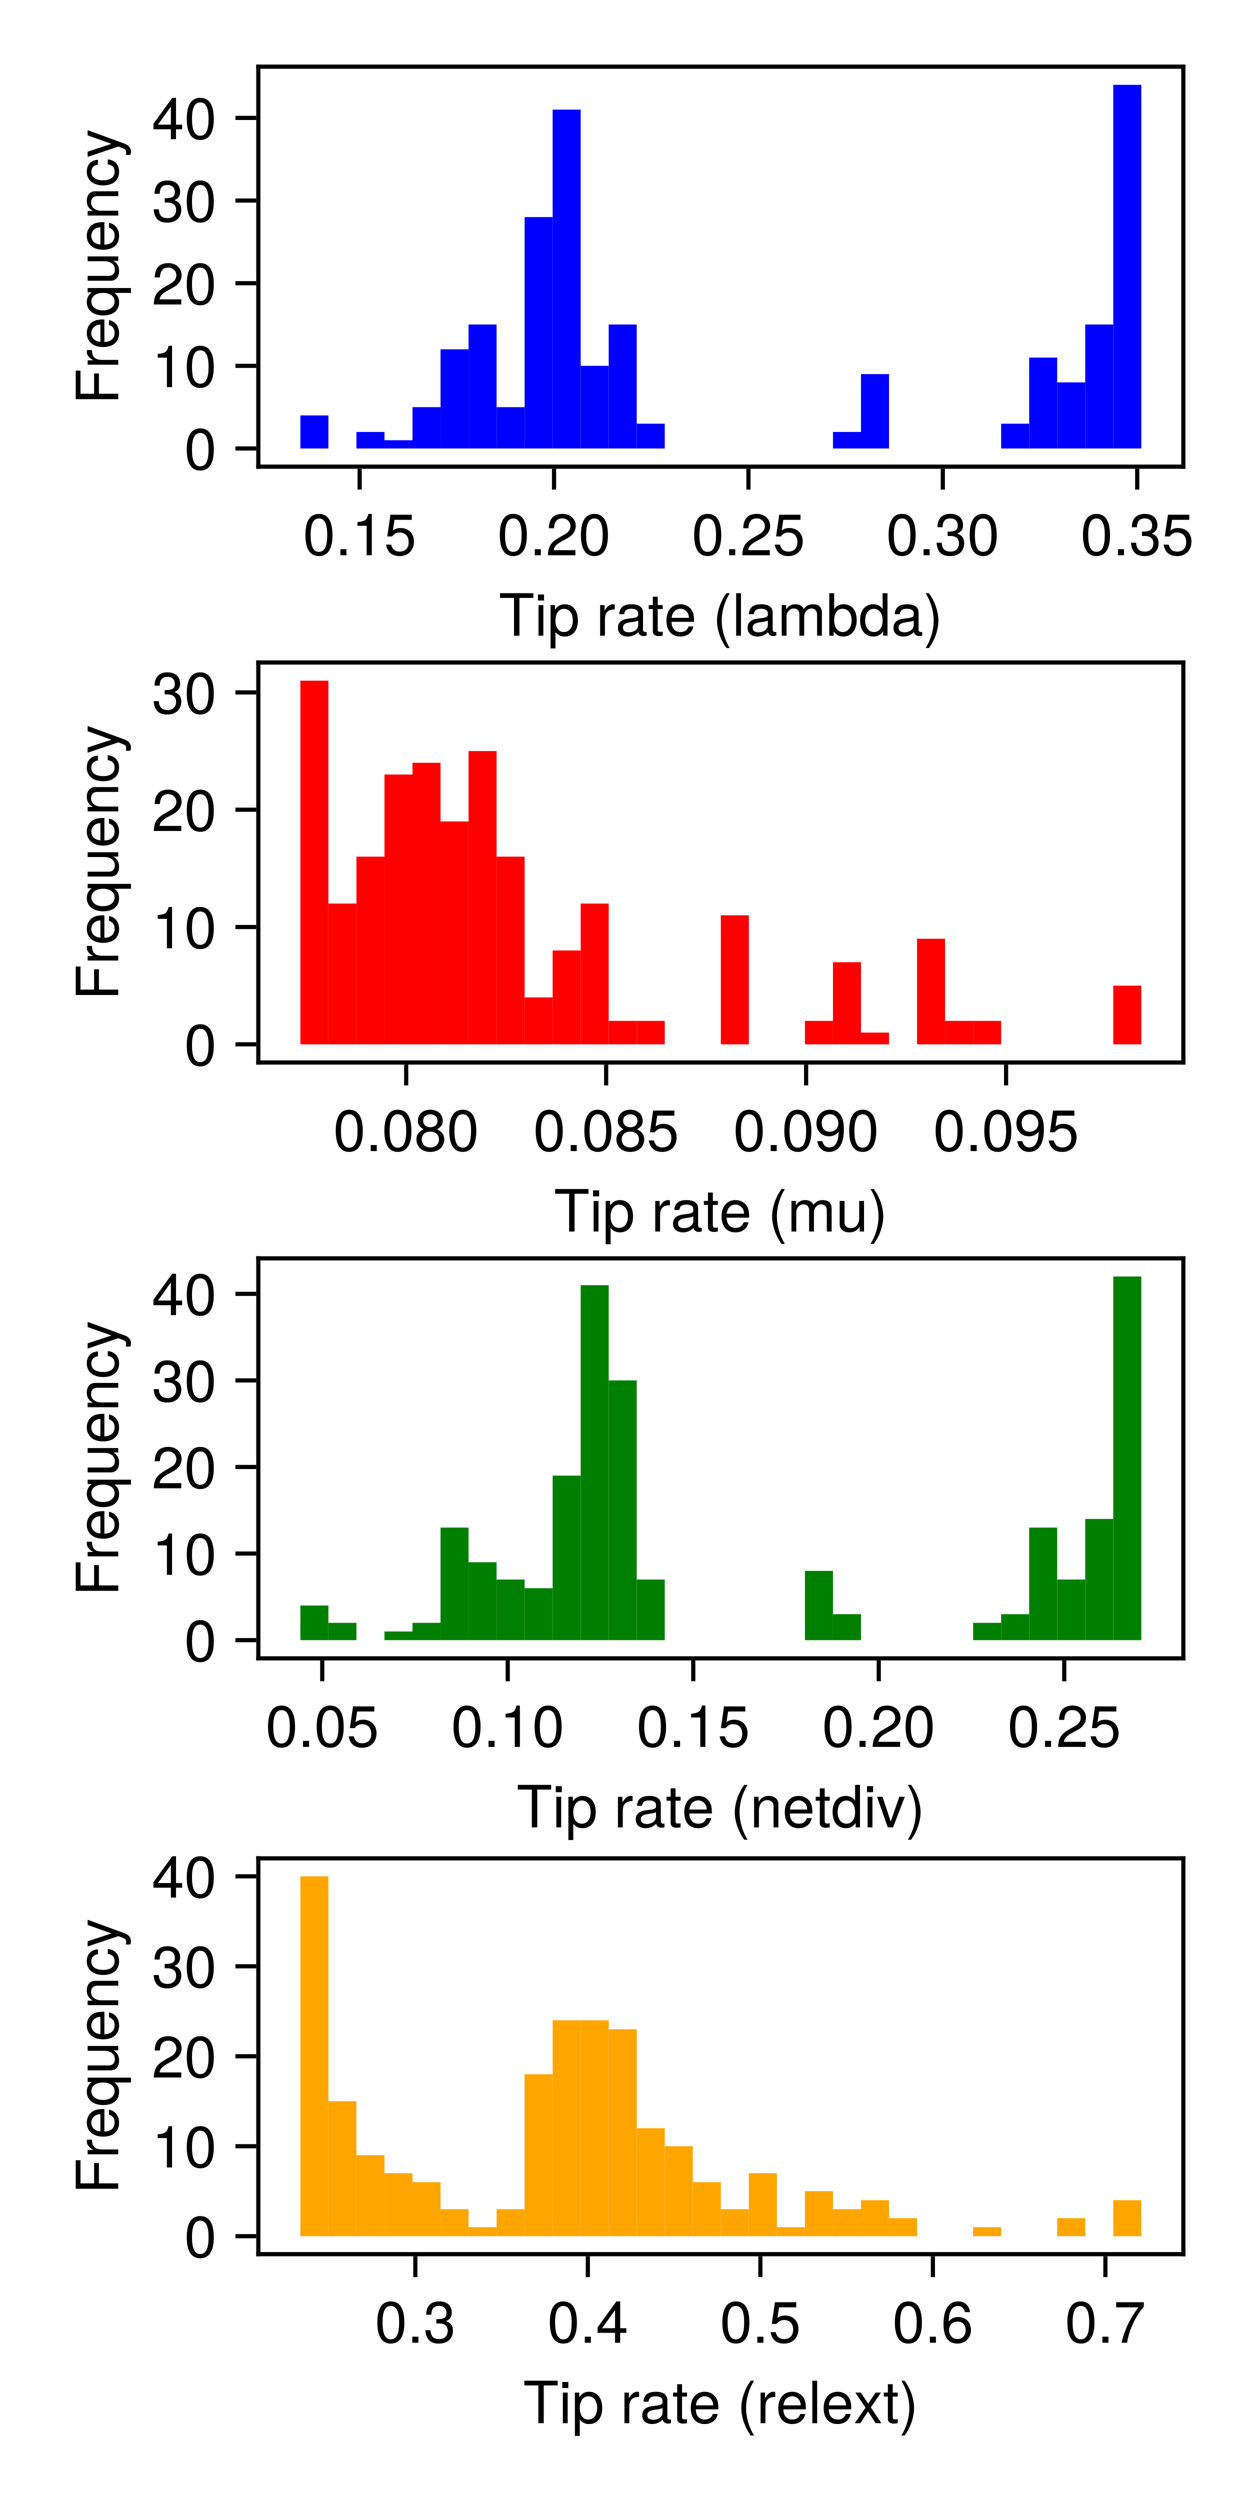 <?xml version="1.0" encoding="UTF-8"?>
<svg xmlns="http://www.w3.org/2000/svg" xmlns:xlink="http://www.w3.org/1999/xlink" width="300" height="600" viewBox="0 0 300 600">
<defs>
<g>
<g id="glyph-0-0-e9cc5461">
<path d="M 8.297 -9.062 C 8.297 -9.062 4.953 -9.062 4.953 -9.062 C 4.953 -9.062 4.953 0 4.953 0 C 4.953 0 3.656 0 3.656 0 C 3.656 0 3.656 -9.062 3.656 -9.062 C 3.656 -9.062 0.297 -9.062 0.297 -9.062 C 0.297 -9.062 0.297 -10.203 0.297 -10.203 C 0.297 -10.203 8.297 -10.203 8.297 -10.203 C 8.297 -10.203 8.297 -9.062 8.297 -9.062 Z M 8.297 -9.062 "/>
</g>
<g id="glyph-0-1-e9cc5461">
<path d="M 2.141 0 C 2.141 0 0.984 0 0.984 0 C 0.984 0 0.984 -7.344 0.984 -7.344 C 0.984 -7.344 2.141 -7.344 2.141 -7.344 C 2.141 -7.344 2.141 0 2.141 0 Z M 2.297 -8.438 C 2.297 -8.438 0.844 -8.438 0.844 -8.438 C 0.844 -8.438 0.844 -9.891 0.844 -9.891 C 0.844 -9.891 2.297 -9.891 2.297 -9.891 C 2.297 -9.891 2.297 -8.438 2.297 -8.438 Z M 2.297 -8.438 "/>
</g>
<g id="glyph-0-2-e9cc5461">
<path d="M 7.328 -3.594 C 7.328 -1.266 6.078 0.203 4.188 0.203 C 3.234 0.203 2.547 -0.125 1.938 -0.875 C 1.938 -0.875 1.938 3.047 1.938 3.047 C 1.938 3.047 0.766 3.047 0.766 3.047 C 0.766 3.047 0.766 -7.344 0.766 -7.344 C 0.766 -7.344 1.828 -7.344 1.828 -7.344 C 1.828 -7.344 1.828 -6.234 1.828 -6.234 C 2.375 -7.094 3.172 -7.547 4.172 -7.547 C 6.125 -7.547 7.328 -6.062 7.328 -3.594 Z M 6.109 -3.625 C 6.109 -5.375 5.266 -6.453 3.969 -6.453 C 2.75 -6.453 1.938 -5.328 1.938 -3.609 C 1.938 -1.891 2.75 -0.875 3.969 -0.875 C 5.25 -0.875 6.109 -1.953 6.109 -3.625 Z M 6.109 -3.625 "/>
</g>
<g id="glyph-0-3-e9cc5461">
</g>
<g id="glyph-0-4-e9cc5461">
<path d="M 4.5 -6.312 C 2.688 -6.281 2.141 -5.453 2.141 -3.812 C 2.141 -3.812 2.141 0 2.141 0 C 2.141 0 0.984 0 0.984 0 C 0.984 0 0.984 -7.344 0.984 -7.344 C 0.984 -7.344 2.047 -7.344 2.047 -7.344 C 2.047 -7.344 2.047 -6 2.047 -6 C 2.719 -7.094 3.297 -7.547 4.047 -7.547 C 4.203 -7.547 4.297 -7.531 4.5 -7.5 C 4.5 -7.5 4.5 -6.312 4.5 -6.312 Z M 4.5 -6.312 "/>
</g>
<g id="glyph-0-5-e9cc5461">
<path d="M 7.484 -0.031 C 7.109 0.062 6.938 0.094 6.688 0.094 C 6.125 0.094 5.609 -0.312 5.484 -0.875 C 4.844 -0.188 3.938 0.203 3 0.203 C 1.516 0.203 0.594 -0.578 0.594 -1.906 C 0.594 -2.797 1.016 -3.453 1.875 -3.812 C 2.328 -3.984 2.578 -4.047 4.234 -4.25 C 5.156 -4.375 5.453 -4.578 5.453 -5.062 C 5.453 -5.062 5.453 -5.375 5.453 -5.375 C 5.453 -6.078 4.859 -6.469 3.812 -6.469 C 2.719 -6.469 2.188 -6.062 2.094 -5.172 C 2.094 -5.172 0.906 -5.172 0.906 -5.172 C 0.984 -6.859 2.078 -7.547 3.844 -7.547 C 5.656 -7.547 6.609 -6.844 6.609 -5.547 C 6.609 -5.547 6.609 -1.453 6.609 -1.453 C 6.609 -1.094 6.828 -0.875 7.234 -0.875 C 7.312 -0.875 7.359 -0.875 7.484 -0.906 C 7.484 -0.906 7.484 -0.031 7.484 -0.031 Z M 5.453 -2.531 C 5.453 -2.531 5.453 -3.625 5.453 -3.625 C 5.047 -3.438 4.797 -3.391 3.562 -3.219 C 2.328 -3.031 1.812 -2.703 1.812 -1.938 C 1.812 -1.141 2.344 -0.812 3.25 -0.812 C 4.375 -0.812 5.453 -1.484 5.453 -2.531 Z M 5.453 -2.531 "/>
</g>
<g id="glyph-0-6-e9cc5461">
<path d="M 3.562 0 C 3.156 0.062 2.891 0.094 2.609 0.094 C 1.688 0.094 1.188 -0.328 1.188 -1.062 C 1.188 -1.062 1.188 -6.391 1.188 -6.391 C 1.188 -6.391 0.203 -6.391 0.203 -6.391 C 0.203 -6.391 0.203 -7.344 0.203 -7.344 C 0.203 -7.344 1.188 -7.344 1.188 -7.344 C 1.188 -7.344 1.188 -9.359 1.188 -9.359 C 1.188 -9.359 2.359 -9.359 2.359 -9.359 C 2.359 -9.359 2.359 -7.344 2.359 -7.344 C 2.359 -7.344 3.562 -7.344 3.562 -7.344 C 3.562 -7.344 3.562 -6.391 3.562 -6.391 C 3.562 -6.391 2.359 -6.391 2.359 -6.391 C 2.359 -6.391 2.359 -1.578 2.359 -1.578 C 2.359 -1.062 2.484 -0.922 3 -0.922 C 3.219 -0.922 3.406 -0.938 3.562 -0.984 C 3.562 -0.984 3.562 0 3.562 0 Z M 3.562 0 "/>
</g>
<g id="glyph-0-7-e9cc5461">
<path d="M 7.188 -3.328 C 7.188 -3.328 1.781 -3.328 1.781 -3.328 C 1.812 -1.656 2.719 -0.875 3.938 -0.875 C 4.875 -0.875 5.531 -1.266 5.859 -2.219 C 5.859 -2.219 7.031 -2.219 7.031 -2.219 C 6.734 -0.734 5.578 0.203 3.891 0.203 C 1.828 0.203 0.562 -1.219 0.562 -3.625 C 0.562 -6.031 1.875 -7.547 3.922 -7.547 C 5.297 -7.547 6.406 -6.812 6.891 -5.609 C 7.094 -5.062 7.188 -4.391 7.188 -3.328 Z M 5.938 -4.375 C 5.938 -5.516 5.047 -6.469 3.906 -6.469 C 2.734 -6.469 1.906 -5.594 1.812 -4.281 C 1.812 -4.281 5.922 -4.281 5.922 -4.281 C 5.938 -4.312 5.938 -4.375 5.938 -4.375 Z M 5.938 -4.375 "/>
</g>
<g id="glyph-0-8-e9cc5461">
<path d="M 4.078 2.969 C 4.078 2.969 3.297 2.969 3.297 2.969 C 1.906 1.141 1.016 -1.406 1.016 -3.625 C 1.016 -5.828 1.906 -8.375 3.297 -10.203 C 3.297 -10.203 4.078 -10.203 4.078 -10.203 C 2.844 -8.219 2.156 -5.859 2.156 -3.625 C 2.156 -1.391 2.844 0.969 4.078 2.969 Z M 4.078 2.969 "/>
</g>
<g id="glyph-0-9-e9cc5461">
<path d="M 2.109 0 C 2.109 0 0.953 0 0.953 0 C 0.953 0 0.953 -10.203 0.953 -10.203 C 0.953 -10.203 2.109 -10.203 2.109 -10.203 C 2.109 -10.203 2.109 0 2.109 0 Z M 2.109 0 "/>
</g>
<g id="glyph-0-10-e9cc5461">
<path d="M 10.641 0 C 10.641 0 9.484 0 9.484 0 C 9.484 0 9.484 -5.047 9.484 -5.047 C 9.484 -5.984 8.984 -6.531 8.141 -6.531 C 7.188 -6.531 6.391 -5.672 6.391 -4.609 C 6.391 -4.609 6.391 0 6.391 0 C 6.391 0 5.234 0 5.234 0 C 5.234 0 5.234 -5.047 5.234 -5.047 C 5.234 -5.984 4.75 -6.531 3.875 -6.531 C 2.922 -6.531 2.156 -5.672 2.156 -4.609 C 2.156 -4.609 2.156 0 2.156 0 C 2.156 0 1 0 1 0 C 1 0 1 -7.344 1 -7.344 C 1 -7.344 2.062 -7.344 2.062 -7.344 C 2.062 -7.344 2.062 -6.297 2.062 -6.297 C 2.688 -7.188 3.328 -7.547 4.312 -7.547 C 5.266 -7.547 5.859 -7.203 6.281 -6.422 C 6.969 -7.25 7.562 -7.547 8.547 -7.547 C 9.906 -7.547 10.641 -6.812 10.641 -5.5 C 10.641 -5.5 10.641 0 10.641 0 Z M 10.641 0 "/>
</g>
<g id="glyph-0-11-e9cc5461">
<path d="M 7.328 -3.75 C 7.328 -1.375 6.062 0.203 4.125 0.203 C 3.109 0.203 2.359 -0.203 1.812 -1.047 C 1.812 -1.047 1.812 0 1.812 0 C 1.812 0 0.75 0 0.75 0 C 0.75 0 0.75 -10.203 0.75 -10.203 C 0.75 -10.203 1.922 -10.203 1.922 -10.203 C 1.922 -10.203 1.922 -6.344 1.922 -6.344 C 2.469 -7.172 3.172 -7.547 4.188 -7.547 C 6.125 -7.547 7.328 -6.125 7.328 -3.75 Z M 6.109 -3.688 C 6.109 -5.312 5.266 -6.453 3.969 -6.453 C 2.734 -6.516 1.922 -5.391 1.922 -3.672 C 1.922 -2 2.734 -0.875 3.969 -0.875 C 5.234 -0.875 6.109 -2.016 6.109 -3.688 Z M 6.109 -3.688 "/>
</g>
<g id="glyph-0-12-e9cc5461">
<path d="M 6.938 0 C 6.938 0 5.891 0 5.891 0 C 5.891 0 5.891 -1.078 5.891 -1.078 C 5.266 -0.172 4.562 0.203 3.562 0.203 C 1.578 0.203 0.359 -1.266 0.359 -3.734 C 0.359 -6.078 1.609 -7.547 3.516 -7.547 C 4.5 -7.547 5.281 -7.156 5.766 -6.406 C 5.766 -6.406 5.766 -10.203 5.766 -10.203 C 5.766 -10.203 6.938 -10.203 6.938 -10.203 C 6.938 -10.203 6.938 0 6.938 0 Z M 5.766 -3.641 C 5.766 -5.328 4.969 -6.453 3.703 -6.453 C 2.438 -6.453 1.578 -5.375 1.578 -3.672 C 1.578 -1.953 2.438 -0.875 3.719 -0.875 C 4.953 -0.875 5.766 -1.953 5.766 -3.641 Z M 5.766 -3.641 "/>
</g>
<g id="glyph-0-13-e9cc5461">
<path d="M 3.578 -3.609 C 3.578 -1.406 2.703 1.141 1.297 2.969 C 1.297 2.969 0.531 2.969 0.531 2.969 C 1.766 0.984 2.453 -1.391 2.453 -3.609 C 2.453 -5.859 1.766 -8.203 0.531 -10.203 C 0.531 -10.203 1.297 -10.203 1.297 -10.203 C 2.703 -8.375 3.578 -5.828 3.578 -3.609 Z M 3.578 -3.609 "/>
</g>
<g id="glyph-0-14-e9cc5461">
<path d="M 7.094 -4.781 C 7.094 -1.516 5.953 0.203 3.844 0.203 C 1.719 0.203 0.609 -1.516 0.609 -4.859 C 0.609 -8.188 1.703 -9.922 3.844 -9.922 C 6 -9.922 7.094 -8.219 7.094 -4.781 Z M 5.844 -4.891 C 5.844 -7.547 5.188 -8.828 3.844 -8.828 C 2.516 -8.828 1.859 -7.562 1.859 -4.844 C 1.859 -2.125 2.516 -0.812 3.828 -0.812 C 5.188 -0.812 5.844 -2.078 5.844 -4.891 Z M 5.844 -4.891 "/>
</g>
<g id="glyph-0-15-e9cc5461">
<path d="M 2.672 0 C 2.672 0 1.219 0 1.219 0 C 1.219 0 1.219 -1.453 1.219 -1.453 C 1.219 -1.453 2.672 -1.453 2.672 -1.453 C 2.672 -1.453 2.672 0 2.672 0 Z M 2.672 0 "/>
</g>
<g id="glyph-0-16-e9cc5461">
<path d="M 4.859 0 C 4.859 0 3.625 0 3.625 0 C 3.625 0 3.625 -7.062 3.625 -7.062 C 3.625 -7.062 1.422 -7.062 1.422 -7.062 C 1.422 -7.062 1.422 -7.953 1.422 -7.953 C 3.328 -8.188 3.609 -8.406 4.047 -9.922 C 4.047 -9.922 4.859 -9.922 4.859 -9.922 C 4.859 -9.922 4.859 0 4.859 0 Z M 4.859 0 "/>
</g>
<g id="glyph-0-17-e9cc5461">
<path d="M 7.188 -3.297 C 7.188 -1.188 5.781 0.203 3.781 0.203 C 2.016 0.203 0.891 -0.578 0.484 -2.547 C 0.484 -2.547 1.719 -2.547 1.719 -2.547 C 2.016 -1.422 2.672 -0.875 3.75 -0.875 C 5.094 -0.875 5.922 -1.688 5.922 -3.125 C 5.922 -4.594 5.078 -5.453 3.75 -5.453 C 2.984 -5.453 2.5 -5.203 1.938 -4.516 C 1.938 -4.516 0.797 -4.516 0.797 -4.516 C 0.797 -4.516 1.547 -9.719 1.547 -9.719 C 1.547 -9.719 6.656 -9.719 6.656 -9.719 C 6.656 -9.719 6.656 -8.5 6.656 -8.5 C 6.656 -8.5 2.531 -8.5 2.531 -8.5 C 2.531 -8.5 2.141 -5.938 2.141 -5.938 C 2.719 -6.359 3.281 -6.531 3.969 -6.531 C 5.875 -6.531 7.188 -5.25 7.188 -3.297 Z M 7.188 -3.297 "/>
</g>
<g id="glyph-0-18-e9cc5461">
<path d="M 7.156 -7.016 C 7.156 -5.797 6.438 -4.766 5.047 -4.016 C 5.047 -4.016 3.656 -3.266 3.656 -3.266 C 2.438 -2.547 1.984 -2.031 1.859 -1.219 C 1.859 -1.219 7.078 -1.219 7.078 -1.219 C 7.078 -1.219 7.078 0 7.078 0 C 7.078 0 0.469 0 0.469 0 C 0.594 -2.188 1.188 -3.125 3.266 -4.297 C 3.266 -4.297 4.547 -5.031 4.547 -5.031 C 5.438 -5.531 5.891 -6.203 5.891 -6.984 C 5.891 -8.047 5.047 -8.844 3.938 -8.844 C 2.719 -8.844 2.031 -8.141 1.938 -6.484 C 1.938 -6.484 0.703 -6.484 0.703 -6.484 C 0.766 -8.891 1.953 -9.922 3.969 -9.922 C 5.859 -9.922 7.156 -8.688 7.156 -7.016 Z M 7.156 -7.016 "/>
</g>
<g id="glyph-0-19-e9cc5461">
<path d="M 7.078 -2.891 C 7.078 -1.016 5.766 0.203 3.719 0.203 C 1.688 0.203 0.609 -0.781 0.453 -3 C 0.453 -3 1.688 -3 1.688 -3 C 1.766 -1.547 2.422 -0.875 3.766 -0.875 C 5.047 -0.875 5.828 -1.625 5.828 -2.875 C 5.828 -3.969 5.125 -4.625 3.766 -4.625 C 3.766 -4.625 3.094 -4.625 3.094 -4.625 C 3.094 -4.625 3.094 -5.656 3.094 -5.656 C 5.062 -5.656 5.531 -6.094 5.531 -7.156 C 5.531 -8.203 4.875 -8.844 3.781 -8.844 C 2.516 -8.844 1.922 -8.188 1.891 -6.719 C 1.891 -6.719 0.656 -6.719 0.656 -6.719 C 0.703 -8.828 1.766 -9.922 3.766 -9.922 C 5.656 -9.922 6.797 -8.906 6.797 -7.203 C 6.797 -6.203 6.328 -5.562 5.406 -5.188 C 6.594 -4.781 7.078 -4.094 7.078 -2.891 Z M 7.078 -2.891 "/>
</g>
<g id="glyph-0-20-e9cc5461">
<path d="M 7.281 -2.375 C 7.281 -2.375 5.812 -2.375 5.812 -2.375 C 5.812 -2.375 5.812 0 5.812 0 C 5.812 0 4.578 0 4.578 0 C 4.578 0 4.578 -2.375 4.578 -2.375 C 4.578 -2.375 0.391 -2.375 0.391 -2.375 C 0.391 -2.375 0.391 -3.688 0.391 -3.688 C 0.391 -3.688 4.906 -9.922 4.906 -9.922 C 4.906 -9.922 5.812 -9.922 5.812 -9.922 C 5.812 -9.922 5.812 -3.484 5.812 -3.484 C 5.812 -3.484 7.281 -3.484 7.281 -3.484 C 7.281 -3.484 7.281 -2.375 7.281 -2.375 Z M 4.578 -3.484 C 4.578 -3.484 4.578 -7.828 4.578 -7.828 C 4.578 -7.828 1.469 -3.484 1.469 -3.484 C 1.469 -3.484 4.578 -3.484 4.578 -3.484 Z M 4.578 -3.484 "/>
</g>
<g id="glyph-0-21-e9cc5461">
<path d="M 6.75 0 C 6.75 0 5.703 0 5.703 0 C 5.703 0 5.703 -1.141 5.703 -1.141 C 5.016 -0.172 4.328 0.203 3.25 0.203 C 1.812 0.203 0.906 -0.578 0.906 -1.797 C 0.906 -1.797 0.906 -7.344 0.906 -7.344 C 0.906 -7.344 2.078 -7.344 2.078 -7.344 C 2.078 -7.344 2.078 -2.25 2.078 -2.25 C 2.078 -1.375 2.656 -0.812 3.578 -0.812 C 4.797 -0.812 5.594 -1.797 5.594 -3.297 C 5.594 -3.297 5.594 -7.344 5.594 -7.344 C 5.594 -7.344 6.75 -7.344 6.75 -7.344 C 6.75 -7.344 6.75 0 6.75 0 Z M 6.75 0 "/>
</g>
<g id="glyph-0-22-e9cc5461">
<path d="M 7.188 -2.797 C 7.188 -1 5.812 0.203 3.844 0.203 C 1.891 0.203 0.516 -1 0.516 -2.812 C 0.516 -3.906 1.078 -4.672 2.219 -5.219 C 1.203 -5.859 0.875 -6.359 0.875 -7.281 C 0.875 -8.828 2.094 -9.922 3.844 -9.922 C 5.609 -9.922 6.828 -8.828 6.828 -7.281 C 6.828 -6.344 6.5 -5.844 5.469 -5.219 C 6.625 -4.672 7.188 -3.906 7.188 -2.797 Z M 5.578 -7.25 C 5.578 -8.219 4.906 -8.828 3.844 -8.828 C 2.812 -8.828 2.125 -8.219 2.125 -7.266 C 2.125 -6.328 2.812 -5.719 3.844 -5.719 C 4.891 -5.719 5.578 -6.328 5.578 -7.25 Z M 5.922 -2.781 C 5.922 -3.953 5.078 -4.672 3.844 -4.672 C 2.625 -4.672 1.781 -3.953 1.781 -2.781 C 1.781 -1.625 2.625 -0.875 3.828 -0.875 C 5.078 -0.875 5.922 -1.609 5.922 -2.781 Z M 5.922 -2.781 "/>
</g>
<g id="glyph-0-23-e9cc5461">
<path d="M 7.125 -5.188 C 7.125 -1.766 5.875 0.203 3.562 0.203 C 2.047 0.203 0.984 -0.75 0.734 -2.375 C 0.734 -2.375 1.969 -2.375 1.969 -2.375 C 2.172 -1.422 2.766 -0.875 3.641 -0.875 C 5.047 -0.875 5.844 -2.219 5.859 -4.641 C 5.203 -3.875 4.516 -3.547 3.578 -3.547 C 1.797 -3.547 0.531 -4.781 0.531 -6.641 C 0.531 -8.578 1.891 -9.922 3.781 -9.922 C 6.047 -9.922 7.125 -8.297 7.125 -5.188 Z M 5.781 -6.656 C 5.781 -7.953 4.906 -8.844 3.766 -8.844 C 2.625 -8.844 1.797 -8 1.797 -6.734 C 1.797 -5.406 2.531 -4.641 3.719 -4.641 C 4.922 -4.641 5.781 -5.453 5.781 -6.656 Z M 5.781 -6.656 "/>
</g>
<g id="glyph-0-24-e9cc5461">
<path d="M 6.812 0 C 6.812 0 5.656 0 5.656 0 C 5.656 0 5.656 -5.078 5.656 -5.078 C 5.656 -5.969 5.062 -6.531 4.141 -6.531 C 2.953 -6.531 2.141 -5.547 2.141 -4.047 C 2.141 -4.047 2.141 0 2.141 0 C 2.141 0 0.984 0 0.984 0 C 0.984 0 0.984 -7.344 0.984 -7.344 C 0.984 -7.344 2.062 -7.344 2.062 -7.344 C 2.062 -7.344 2.062 -6.109 2.062 -6.109 C 2.703 -7.125 3.406 -7.547 4.5 -7.547 C 5.906 -7.547 6.812 -6.766 6.812 -5.547 C 6.812 -5.547 6.812 0 6.812 0 Z M 6.812 0 "/>
</g>
<g id="glyph-0-25-e9cc5461">
<path d="M 6.797 -7.344 C 6.797 -7.344 3.984 0 3.984 0 C 3.984 0 2.719 0 2.719 0 C 2.719 0 0.141 -7.344 0.141 -7.344 C 0.141 -7.344 1.453 -7.344 1.453 -7.344 C 1.453 -7.344 3.422 -1.391 3.422 -1.391 C 3.422 -1.391 5.484 -7.344 5.484 -7.344 C 5.484 -7.344 6.797 -7.344 6.797 -7.344 Z M 6.797 -7.344 "/>
</g>
<g id="glyph-0-26-e9cc5461">
<path d="M 6.625 0 C 6.625 0 5.266 0 5.266 0 C 5.266 0 3.438 -2.812 3.438 -2.812 C 3.438 -2.812 1.562 0 1.562 0 C 1.562 0 0.234 0 0.234 0 C 0.234 0 2.828 -3.734 2.828 -3.734 C 2.828 -3.734 0.375 -7.344 0.375 -7.344 C 0.375 -7.344 1.703 -7.344 1.703 -7.344 C 1.703 -7.344 3.469 -4.672 3.469 -4.672 C 3.469 -4.672 5.234 -7.344 5.234 -7.344 C 5.234 -7.344 6.547 -7.344 6.547 -7.344 C 6.547 -7.344 4.094 -3.797 4.094 -3.797 C 4.094 -3.797 6.625 0 6.625 0 Z M 6.625 0 "/>
</g>
<g id="glyph-0-27-e9cc5461">
<path d="M 7.188 -3.078 C 7.188 -1.141 5.828 0.203 3.938 0.203 C 1.672 0.203 0.609 -1.422 0.609 -4.516 C 0.609 -7.984 1.844 -9.922 4.156 -9.922 C 5.672 -9.922 6.734 -8.953 6.969 -7.344 C 6.969 -7.344 5.734 -7.344 5.734 -7.344 C 5.547 -8.281 4.938 -8.828 4.078 -8.828 C 2.656 -8.828 1.875 -7.484 1.859 -5.062 C 2.391 -5.797 3.156 -6.172 4.141 -6.172 C 5.922 -6.172 7.188 -4.922 7.188 -3.078 Z M 5.922 -2.984 C 5.922 -4.312 5.188 -5.078 3.984 -5.078 C 2.766 -5.078 1.938 -4.281 1.938 -3.047 C 1.938 -1.781 2.797 -0.875 3.953 -0.875 C 5.078 -0.875 5.922 -1.734 5.922 -2.984 Z M 5.922 -2.984 "/>
</g>
<g id="glyph-0-28-e9cc5461">
<path d="M 7.281 -8.688 C 5.188 -6.203 3.797 -3.203 3.25 0 C 3.25 0 1.938 0 1.938 0 C 2.625 -3.109 4.031 -6 6 -8.5 C 6 -8.5 0.641 -8.5 0.641 -8.5 C 0.641 -8.5 0.641 -9.719 0.641 -9.719 C 0.641 -9.719 7.281 -9.719 7.281 -9.719 C 7.281 -9.719 7.281 -8.688 7.281 -8.688 Z M 7.281 -8.688 "/>
</g>
<g id="glyph-1-0-e9cc5461">
<path d="M -9.062 -8.109 C -9.062 -8.109 -9.062 -2.562 -9.062 -2.562 C -9.062 -2.562 -5.797 -2.562 -5.797 -2.562 C -5.797 -2.562 -5.797 -7.438 -5.797 -7.438 C -5.797 -7.438 -4.641 -7.438 -4.641 -7.438 C -4.641 -7.438 -4.641 -2.562 -4.641 -2.562 C -4.641 -2.562 0 -2.562 0 -2.562 C 0 -2.562 0 -1.266 0 -1.266 C 0 -1.266 -10.203 -1.266 -10.203 -1.266 C -10.203 -1.266 -10.203 -8.109 -10.203 -8.109 C -10.203 -8.109 -9.062 -8.109 -9.062 -8.109 Z M -9.062 -8.109 "/>
</g>
<g id="glyph-2-0-e9cc5461">
<path d="M -6.312 -4.5 C -6.281 -2.688 -5.453 -2.141 -3.812 -2.141 C -3.812 -2.141 0 -2.141 0 -2.141 C 0 -2.141 0 -0.984 0 -0.984 C 0 -0.984 -7.344 -0.984 -7.344 -0.984 C -7.344 -0.984 -7.344 -2.047 -7.344 -2.047 C -7.344 -2.047 -6 -2.047 -6 -2.047 C -7.094 -2.719 -7.547 -3.297 -7.547 -4.047 C -7.547 -4.203 -7.531 -4.297 -7.5 -4.5 C -7.5 -4.5 -6.312 -4.5 -6.312 -4.5 Z M -6.312 -4.5 "/>
</g>
<g id="glyph-2-1-e9cc5461">
<path d="M 0 -6.75 C 0 -6.75 0 -5.703 0 -5.703 C 0 -5.703 -1.141 -5.703 -1.141 -5.703 C -0.172 -5.016 0.203 -4.328 0.203 -3.25 C 0.203 -1.812 -0.578 -0.906 -1.797 -0.906 C -1.797 -0.906 -7.344 -0.906 -7.344 -0.906 C -7.344 -0.906 -7.344 -2.078 -7.344 -2.078 C -7.344 -2.078 -2.25 -2.078 -2.25 -2.078 C -1.375 -2.078 -0.812 -2.656 -0.812 -3.578 C -0.812 -4.797 -1.797 -5.594 -3.297 -5.594 C -3.297 -5.594 -7.344 -5.594 -7.344 -5.594 C -7.344 -5.594 -7.344 -6.75 -7.344 -6.75 C -7.344 -6.75 0 -6.75 0 -6.75 Z M 0 -6.75 "/>
</g>
<g id="glyph-3-0-e9cc5461">
<path d="M -3.328 -7.188 C -3.328 -7.188 -3.328 -1.781 -3.328 -1.781 C -1.656 -1.812 -0.875 -2.719 -0.875 -3.938 C -0.875 -4.875 -1.266 -5.531 -2.219 -5.859 C -2.219 -5.859 -2.219 -7.031 -2.219 -7.031 C -0.734 -6.734 0.203 -5.578 0.203 -3.891 C 0.203 -1.828 -1.219 -0.562 -3.625 -0.562 C -6.031 -0.562 -7.547 -1.875 -7.547 -3.922 C -7.547 -5.297 -6.812 -6.406 -5.609 -6.891 C -5.062 -7.094 -4.391 -7.188 -3.328 -7.188 Z M -4.375 -5.938 C -5.516 -5.938 -6.469 -5.047 -6.469 -3.906 C -6.469 -2.734 -5.594 -1.906 -4.281 -1.812 C -4.281 -1.812 -4.281 -5.922 -4.281 -5.922 C -4.312 -5.938 -4.375 -5.938 -4.375 -5.938 Z M -4.375 -5.938 "/>
</g>
<g id="glyph-3-1-e9cc5461">
<path d="M -7.344 -6.688 C -7.344 -6.688 1.547 -3.438 1.547 -3.438 C 2.594 -3.031 3.047 -2.359 3.047 -1.547 C 3.047 -1.234 3 -1 2.875 -0.75 C 2.875 -0.75 1.812 -0.75 1.812 -0.75 C 1.875 -1.016 1.906 -1.203 1.906 -1.375 C 1.906 -1.875 1.703 -2.109 1.188 -2.312 C 1.188 -2.312 0.031 -2.766 0.031 -2.766 C 0.031 -2.766 -7.344 -0.281 -7.344 -0.281 C -7.344 -0.281 -7.344 -1.531 -7.344 -1.531 C -7.344 -1.531 -1.625 -3.406 -1.625 -3.406 C -1.625 -3.406 -7.344 -5.438 -7.344 -5.438 C -7.344 -5.438 -7.344 -6.688 -7.344 -6.688 Z M -7.344 -6.688 "/>
</g>
<g id="glyph-4-0-e9cc5461">
<path d="M 3.047 -6.938 C 3.047 -6.938 3.047 -5.766 3.047 -5.766 C 3.047 -5.766 -0.953 -5.766 -0.953 -5.766 C -0.156 -5.219 0.203 -4.516 0.203 -3.5 C 0.203 -1.562 -1.203 -0.359 -3.578 -0.359 C -6.016 -0.359 -7.547 -1.625 -7.547 -3.562 C -7.547 -4.516 -7.125 -5.344 -6.359 -5.891 C -6.359 -5.891 -7.344 -5.891 -7.344 -5.891 C -7.344 -5.891 -7.344 -6.938 -7.344 -6.938 C -7.344 -6.938 3.047 -6.938 3.047 -6.938 Z M -3.625 -5.766 C -5.328 -5.766 -6.453 -4.969 -6.453 -3.719 C -6.453 -2.438 -5.359 -1.578 -3.672 -1.578 C -1.953 -1.578 -0.875 -2.438 -0.875 -3.719 C -0.875 -4.953 -1.953 -5.766 -3.625 -5.766 Z M -3.625 -5.766 "/>
</g>
<g id="glyph-5-0-e9cc5461">
<path d="M 0 -6.812 C 0 -6.812 0 -5.656 0 -5.656 C 0 -5.656 -5.078 -5.656 -5.078 -5.656 C -5.969 -5.656 -6.531 -5.062 -6.531 -4.141 C -6.531 -2.953 -5.547 -2.141 -4.047 -2.141 C -4.047 -2.141 0 -2.141 0 -2.141 C 0 -2.141 0 -0.984 0 -0.984 C 0 -0.984 -7.344 -0.984 -7.344 -0.984 C -7.344 -0.984 -7.344 -2.062 -7.344 -2.062 C -7.344 -2.062 -6.109 -2.062 -6.109 -2.062 C -7.125 -2.703 -7.547 -3.406 -7.547 -4.5 C -7.547 -5.906 -6.766 -6.812 -5.547 -6.812 C -5.547 -6.812 0 -6.812 0 -6.812 Z M 0 -6.812 "/>
</g>
<g id="glyph-6-0-e9cc5461">
<path d="M -2.516 -6.672 C -0.844 -6.531 0.203 -5.438 0.203 -3.688 C 0.203 -1.688 -1.234 -0.438 -3.594 -0.438 C -6.031 -0.438 -7.547 -1.719 -7.547 -3.703 C -7.547 -5.328 -6.656 -6.453 -4.875 -6.594 C -4.875 -6.594 -4.875 -5.422 -4.875 -5.422 C -5.891 -5.281 -6.469 -4.656 -6.469 -3.688 C -6.469 -2.406 -5.438 -1.656 -3.594 -1.656 C -1.859 -1.656 -0.875 -2.422 -0.875 -3.703 C -0.875 -4.703 -1.344 -5.312 -2.516 -5.5 C -2.516 -5.5 -2.516 -6.672 -2.516 -6.672 Z M -2.516 -6.672 "/>
</g>
<g id="glyph-7-0-e9cc5461">
<path d="M -7.344 -6.688 C -7.344 -6.688 1.547 -3.438 1.547 -3.438 C 2.594 -3.031 3.047 -2.359 3.047 -1.547 C 3.047 -1.234 3 -1 2.875 -0.75 C 2.875 -0.75 1.812 -0.75 1.812 -0.75 C 1.875 -1.016 1.906 -1.203 1.906 -1.375 C 1.906 -1.875 1.703 -2.109 1.188 -2.312 C 1.188 -2.312 0.031 -2.766 0.031 -2.766 C 0.031 -2.766 -7.344 -0.281 -7.344 -0.281 C -7.344 -0.281 -7.344 -1.531 -7.344 -1.531 C -7.344 -1.531 -1.625 -3.406 -1.625 -3.406 C -1.625 -3.406 -7.344 -5.438 -7.344 -5.438 C -7.344 -5.438 -7.344 -6.688 -7.344 -6.688 Z M -7.344 -6.688 "/>
</g>
<g id="glyph-8-0-e9cc5461">
<path d="M 7.078 -2.891 C 7.078 -1.016 5.766 0.203 3.719 0.203 C 1.688 0.203 0.609 -0.781 0.453 -3 C 0.453 -3 1.688 -3 1.688 -3 C 1.766 -1.547 2.422 -0.875 3.766 -0.875 C 5.047 -0.875 5.828 -1.625 5.828 -2.875 C 5.828 -3.969 5.125 -4.625 3.766 -4.625 C 3.766 -4.625 3.094 -4.625 3.094 -4.625 C 3.094 -4.625 3.094 -5.656 3.094 -5.656 C 5.062 -5.656 5.531 -6.094 5.531 -7.156 C 5.531 -8.203 4.875 -8.844 3.781 -8.844 C 2.516 -8.844 1.922 -8.188 1.891 -6.719 C 1.891 -6.719 0.656 -6.719 0.656 -6.719 C 0.703 -8.828 1.766 -9.922 3.766 -9.922 C 5.656 -9.922 6.797 -8.906 6.797 -7.203 C 6.797 -6.203 6.328 -5.562 5.406 -5.188 C 6.594 -4.781 7.078 -4.094 7.078 -2.891 Z M 7.078 -2.891 "/>
</g>
<g id="glyph-8-1-e9cc5461">
<path d="M 7.094 -4.781 C 7.094 -1.516 5.953 0.203 3.844 0.203 C 1.719 0.203 0.609 -1.516 0.609 -4.859 C 0.609 -8.188 1.703 -9.922 3.844 -9.922 C 6 -9.922 7.094 -8.219 7.094 -4.781 Z M 5.844 -4.891 C 5.844 -7.547 5.188 -8.828 3.844 -8.828 C 2.516 -8.828 1.859 -7.562 1.859 -4.844 C 1.859 -2.125 2.516 -0.812 3.828 -0.812 C 5.188 -0.812 5.844 -2.078 5.844 -4.891 Z M 5.844 -4.891 "/>
</g>
<g id="glyph-9-0-e9cc5461">
<path d="M 7.094 -4.781 C 7.094 -1.516 5.953 0.203 3.844 0.203 C 1.719 0.203 0.609 -1.516 0.609 -4.859 C 0.609 -8.188 1.703 -9.922 3.844 -9.922 C 6 -9.922 7.094 -8.219 7.094 -4.781 Z M 5.844 -4.891 C 5.844 -7.547 5.188 -8.828 3.844 -8.828 C 2.516 -8.828 1.859 -7.562 1.859 -4.844 C 1.859 -2.125 2.516 -0.812 3.828 -0.812 C 5.188 -0.812 5.844 -2.078 5.844 -4.891 Z M 5.844 -4.891 "/>
</g>
<g id="glyph-9-1-e9cc5461">
<path d="M 4.859 0 C 4.859 0 3.625 0 3.625 0 C 3.625 0 3.625 -7.062 3.625 -7.062 C 3.625 -7.062 1.422 -7.062 1.422 -7.062 C 1.422 -7.062 1.422 -7.953 1.422 -7.953 C 3.328 -8.188 3.609 -8.406 4.047 -9.922 C 4.047 -9.922 4.859 -9.922 4.859 -9.922 C 4.859 -9.922 4.859 0 4.859 0 Z M 4.859 0 "/>
</g>
<g id="glyph-10-0-e9cc5461">
<path d="M 7.188 -3.297 C 7.188 -1.188 5.781 0.203 3.781 0.203 C 2.016 0.203 0.891 -0.578 0.484 -2.547 C 0.484 -2.547 1.719 -2.547 1.719 -2.547 C 2.016 -1.422 2.672 -0.875 3.75 -0.875 C 5.094 -0.875 5.922 -1.688 5.922 -3.125 C 5.922 -4.594 5.078 -5.453 3.75 -5.453 C 2.984 -5.453 2.5 -5.203 1.938 -4.516 C 1.938 -4.516 0.797 -4.516 0.797 -4.516 C 0.797 -4.516 1.547 -9.719 1.547 -9.719 C 1.547 -9.719 6.656 -9.719 6.656 -9.719 C 6.656 -9.719 6.656 -8.5 6.656 -8.5 C 6.656 -8.5 2.531 -8.5 2.531 -8.5 C 2.531 -8.5 2.141 -5.938 2.141 -5.938 C 2.719 -6.359 3.281 -6.531 3.969 -6.531 C 5.875 -6.531 7.188 -5.25 7.188 -3.297 Z M 7.188 -3.297 "/>
</g>
<g id="glyph-10-1-e9cc5461">
<path d="M 7.156 -7.016 C 7.156 -5.797 6.438 -4.766 5.047 -4.016 C 5.047 -4.016 3.656 -3.266 3.656 -3.266 C 2.438 -2.547 1.984 -2.031 1.859 -1.219 C 1.859 -1.219 7.078 -1.219 7.078 -1.219 C 7.078 -1.219 7.078 0 7.078 0 C 7.078 0 0.469 0 0.469 0 C 0.594 -2.188 1.188 -3.125 3.266 -4.297 C 3.266 -4.297 4.547 -5.031 4.547 -5.031 C 5.438 -5.531 5.891 -6.203 5.891 -6.984 C 5.891 -8.047 5.047 -8.844 3.938 -8.844 C 2.719 -8.844 2.031 -8.141 1.938 -6.484 C 1.938 -6.484 0.703 -6.484 0.703 -6.484 C 0.766 -8.891 1.953 -9.922 3.969 -9.922 C 5.859 -9.922 7.156 -8.688 7.156 -7.016 Z M 7.156 -7.016 "/>
</g>
<g id="glyph-11-0-e9cc5461">
<path d="M -9.062 -8.109 C -9.062 -8.109 -9.062 -2.562 -9.062 -2.562 C -9.062 -2.562 -5.797 -2.562 -5.797 -2.562 C -5.797 -2.562 -5.797 -7.438 -5.797 -7.438 C -5.797 -7.438 -4.641 -7.438 -4.641 -7.438 C -4.641 -7.438 -4.641 -2.562 -4.641 -2.562 C -4.641 -2.562 0 -2.562 0 -2.562 C 0 -2.562 0 -1.266 0 -1.266 C 0 -1.266 -10.203 -1.266 -10.203 -1.266 C -10.203 -1.266 -10.203 -8.109 -10.203 -8.109 C -10.203 -8.109 -9.062 -8.109 -9.062 -8.109 Z M -9.062 -8.109 "/>
</g>
<g id="glyph-11-1-e9cc5461">
<path d="M 3.047 -6.938 C 3.047 -6.938 3.047 -5.766 3.047 -5.766 C 3.047 -5.766 -0.953 -5.766 -0.953 -5.766 C -0.156 -5.219 0.203 -4.516 0.203 -3.5 C 0.203 -1.562 -1.203 -0.359 -3.578 -0.359 C -6.016 -0.359 -7.547 -1.625 -7.547 -3.562 C -7.547 -4.516 -7.125 -5.344 -6.359 -5.891 C -6.359 -5.891 -7.344 -5.891 -7.344 -5.891 C -7.344 -5.891 -7.344 -6.938 -7.344 -6.938 C -7.344 -6.938 3.047 -6.938 3.047 -6.938 Z M -3.625 -5.766 C -5.328 -5.766 -6.453 -4.969 -6.453 -3.719 C -6.453 -2.438 -5.359 -1.578 -3.672 -1.578 C -1.953 -1.578 -0.875 -2.438 -0.875 -3.719 C -0.875 -4.953 -1.953 -5.766 -3.625 -5.766 Z M -3.625 -5.766 "/>
</g>
<g id="glyph-11-2-e9cc5461">
<path d="M 0 -6.812 C 0 -6.812 0 -5.656 0 -5.656 C 0 -5.656 -5.078 -5.656 -5.078 -5.656 C -5.969 -5.656 -6.531 -5.062 -6.531 -4.141 C -6.531 -2.953 -5.547 -2.141 -4.047 -2.141 C -4.047 -2.141 0 -2.141 0 -2.141 C 0 -2.141 0 -0.984 0 -0.984 C 0 -0.984 -7.344 -0.984 -7.344 -0.984 C -7.344 -0.984 -7.344 -2.062 -7.344 -2.062 C -7.344 -2.062 -6.109 -2.062 -6.109 -2.062 C -7.125 -2.703 -7.547 -3.406 -7.547 -4.5 C -7.547 -5.906 -6.766 -6.812 -5.547 -6.812 C -5.547 -6.812 0 -6.812 0 -6.812 Z M 0 -6.812 "/>
</g>
<g id="glyph-12-0-e9cc5461">
<path d="M -2.516 -6.672 C -0.844 -6.531 0.203 -5.438 0.203 -3.688 C 0.203 -1.688 -1.234 -0.438 -3.594 -0.438 C -6.031 -0.438 -7.547 -1.719 -7.547 -3.703 C -7.547 -5.328 -6.656 -6.453 -4.875 -6.594 C -4.875 -6.594 -4.875 -5.422 -4.875 -5.422 C -5.891 -5.281 -6.469 -4.656 -6.469 -3.688 C -6.469 -2.406 -5.438 -1.656 -3.594 -1.656 C -1.859 -1.656 -0.875 -2.422 -0.875 -3.703 C -0.875 -4.703 -1.344 -5.312 -2.516 -5.5 C -2.516 -5.5 -2.516 -6.672 -2.516 -6.672 Z M -2.516 -6.672 "/>
</g>
<g id="glyph-13-0-e9cc5461">
<path d="M 7.094 -4.781 C 7.094 -1.516 5.953 0.203 3.844 0.203 C 1.719 0.203 0.609 -1.516 0.609 -4.859 C 0.609 -8.188 1.703 -9.922 3.844 -9.922 C 6 -9.922 7.094 -8.219 7.094 -4.781 Z M 5.844 -4.891 C 5.844 -7.547 5.188 -8.828 3.844 -8.828 C 2.516 -8.828 1.859 -7.562 1.859 -4.844 C 1.859 -2.125 2.516 -0.812 3.828 -0.812 C 5.188 -0.812 5.844 -2.078 5.844 -4.891 Z M 5.844 -4.891 "/>
</g>
<g id="glyph-14-0-e9cc5461">
<path d="M 2.672 0 C 2.672 0 1.219 0 1.219 0 C 1.219 0 1.219 -1.453 1.219 -1.453 C 1.219 -1.453 2.672 -1.453 2.672 -1.453 C 2.672 -1.453 2.672 0 2.672 0 Z M 2.672 0 "/>
</g>
<g id="glyph-14-1-e9cc5461">
<path d="M 8.297 -9.062 C 8.297 -9.062 4.953 -9.062 4.953 -9.062 C 4.953 -9.062 4.953 0 4.953 0 C 4.953 0 3.656 0 3.656 0 C 3.656 0 3.656 -9.062 3.656 -9.062 C 3.656 -9.062 0.297 -9.062 0.297 -9.062 C 0.297 -9.062 0.297 -10.203 0.297 -10.203 C 0.297 -10.203 8.297 -10.203 8.297 -10.203 C 8.297 -10.203 8.297 -9.062 8.297 -9.062 Z M 8.297 -9.062 "/>
</g>
<g id="glyph-15-0-e9cc5461">
<path d="M -6.312 -4.5 C -6.281 -2.688 -5.453 -2.141 -3.812 -2.141 C -3.812 -2.141 0 -2.141 0 -2.141 C 0 -2.141 0 -0.984 0 -0.984 C 0 -0.984 -7.344 -0.984 -7.344 -0.984 C -7.344 -0.984 -7.344 -2.047 -7.344 -2.047 C -7.344 -2.047 -6 -2.047 -6 -2.047 C -7.094 -2.719 -7.547 -3.297 -7.547 -4.047 C -7.547 -4.203 -7.531 -4.297 -7.5 -4.5 C -7.5 -4.5 -6.312 -4.5 -6.312 -4.5 Z M -6.312 -4.5 "/>
</g>
</g>
</defs>
<rect x="-30" y="-60" width="360" height="720" fill="rgb(100%, 100%, 100%)" fill-opacity="1"/>
<path fill-rule="nonzero" fill="rgb(100%, 100%, 100%)" fill-opacity="1" d="M 62 112 L 284 112 L 284 16 L 62 16 Z M 62 112 "/>
<path fill-rule="nonzero" fill="rgb(100%, 100%, 100%)" fill-opacity="1" d="M 62 255 L 284 255 L 284 159 L 62 159 Z M 62 255 "/>
<path fill-rule="nonzero" fill="rgb(100%, 100%, 100%)" fill-opacity="1" d="M 62 398 L 284 398 L 284 302 L 62 302 Z M 62 398 "/>
<path fill-rule="nonzero" fill="rgb(100%, 100%, 100%)" fill-opacity="1" d="M 62 541 L 284 541 L 284 446 L 62 446 Z M 62 541 "/>
<g fill="rgb(0%, 0%, 0%)" fill-opacity="1">
<use xlink:href="#glyph-0-0-e9cc5461" x="119.709" y="152.568"/>
</g>
<g fill="rgb(0%, 0%, 0%)" fill-opacity="1">
<use xlink:href="#glyph-0-1-e9cc5461" x="128.263" y="152.568"/>
</g>
<g fill="rgb(0%, 0%, 0%)" fill-opacity="1">
<use xlink:href="#glyph-0-2-e9cc5461" x="131.371" y="152.568"/>
</g>
<g fill="rgb(0%, 0%, 0%)" fill-opacity="1">
<use xlink:href="#glyph-0-3-e9cc5461" x="139.155" y="152.568"/>
</g>
<g fill="rgb(0%, 0%, 0%)" fill-opacity="1">
<use xlink:href="#glyph-0-4-e9cc5461" x="143.047" y="152.568"/>
</g>
<g fill="rgb(0%, 0%, 0%)" fill-opacity="1">
<use xlink:href="#glyph-0-5-e9cc5461" x="147.709" y="152.568"/>
</g>
<g fill="rgb(0%, 0%, 0%)" fill-opacity="1">
<use xlink:href="#glyph-0-6-e9cc5461" x="155.493" y="152.568"/>
</g>
<g fill="rgb(0%, 0%, 0%)" fill-opacity="1">
<use xlink:href="#glyph-0-7-e9cc5461" x="159.385" y="152.568"/>
</g>
<g fill="rgb(0%, 0%, 0%)" fill-opacity="1">
<use xlink:href="#glyph-0-3-e9cc5461" x="167.169" y="152.568"/>
</g>
<g fill="rgb(0%, 0%, 0%)" fill-opacity="1">
<use xlink:href="#glyph-0-8-e9cc5461" x="171.061" y="152.568"/>
</g>
<g fill="rgb(0%, 0%, 0%)" fill-opacity="1">
<use xlink:href="#glyph-0-9-e9cc5461" x="175.723" y="152.568"/>
</g>
<g fill="rgb(0%, 0%, 0%)" fill-opacity="1">
<use xlink:href="#glyph-0-5-e9cc5461" x="178.831" y="152.568"/>
</g>
<g fill="rgb(0%, 0%, 0%)" fill-opacity="1">
<use xlink:href="#glyph-0-10-e9cc5461" x="186.615" y="152.568"/>
</g>
<g fill="rgb(0%, 0%, 0%)" fill-opacity="1">
<use xlink:href="#glyph-0-11-e9cc5461" x="198.277" y="152.568"/>
</g>
<g fill="rgb(0%, 0%, 0%)" fill-opacity="1">
<use xlink:href="#glyph-0-12-e9cc5461" x="206.061" y="152.568"/>
</g>
<g fill="rgb(0%, 0%, 0%)" fill-opacity="1">
<use xlink:href="#glyph-0-5-e9cc5461" x="213.845" y="152.568"/>
</g>
<g fill="rgb(0%, 0%, 0%)" fill-opacity="1">
<use xlink:href="#glyph-0-13-e9cc5461" x="221.629" y="152.568"/>
</g>
<g fill="rgb(0%, 0%, 0%)" fill-opacity="1">
<use xlink:href="#glyph-0-14-e9cc5461" x="72.696" y="133.258"/>
</g>
<g fill="rgb(0%, 0%, 0%)" fill-opacity="1">
<use xlink:href="#glyph-0-15-e9cc5461" x="80.48" y="133.258"/>
</g>
<g fill="rgb(0%, 0%, 0%)" fill-opacity="1">
<use xlink:href="#glyph-0-16-e9cc5461" x="84.372" y="133.258"/>
</g>
<g fill="rgb(0%, 0%, 0%)" fill-opacity="1">
<use xlink:href="#glyph-0-17-e9cc5461" x="92.156" y="133.258"/>
</g>
<g fill="rgb(0%, 0%, 0%)" fill-opacity="1">
<use xlink:href="#glyph-0-14-e9cc5461" x="119.348" y="133.258"/>
</g>
<g fill="rgb(0%, 0%, 0%)" fill-opacity="1">
<use xlink:href="#glyph-0-15-e9cc5461" x="127.132" y="133.258"/>
</g>
<g fill="rgb(0%, 0%, 0%)" fill-opacity="1">
<use xlink:href="#glyph-0-18-e9cc5461" x="131.024" y="133.258"/>
</g>
<g fill="rgb(0%, 0%, 0%)" fill-opacity="1">
<use xlink:href="#glyph-0-14-e9cc5461" x="138.808" y="133.258"/>
</g>
<g fill="rgb(0%, 0%, 0%)" fill-opacity="1">
<use xlink:href="#glyph-0-14-e9cc5461" x="166.001" y="133.258"/>
</g>
<g fill="rgb(0%, 0%, 0%)" fill-opacity="1">
<use xlink:href="#glyph-0-15-e9cc5461" x="173.785" y="133.258"/>
</g>
<g fill="rgb(0%, 0%, 0%)" fill-opacity="1">
<use xlink:href="#glyph-0-18-e9cc5461" x="177.677" y="133.258"/>
</g>
<g fill="rgb(0%, 0%, 0%)" fill-opacity="1">
<use xlink:href="#glyph-0-17-e9cc5461" x="185.461" y="133.258"/>
</g>
<g fill="rgb(0%, 0%, 0%)" fill-opacity="1">
<use xlink:href="#glyph-0-14-e9cc5461" x="212.654" y="133.258"/>
</g>
<g fill="rgb(0%, 0%, 0%)" fill-opacity="1">
<use xlink:href="#glyph-0-15-e9cc5461" x="220.438" y="133.258"/>
</g>
<g fill="rgb(0%, 0%, 0%)" fill-opacity="1">
<use xlink:href="#glyph-0-19-e9cc5461" x="224.33" y="133.258"/>
</g>
<g fill="rgb(0%, 0%, 0%)" fill-opacity="1">
<use xlink:href="#glyph-0-14-e9cc5461" x="232.114" y="133.258"/>
</g>
<g fill="rgb(0%, 0%, 0%)" fill-opacity="1">
<use xlink:href="#glyph-0-14-e9cc5461" x="259.307" y="133.258"/>
</g>
<g fill="rgb(0%, 0%, 0%)" fill-opacity="1">
<use xlink:href="#glyph-0-15-e9cc5461" x="267.091" y="133.258"/>
</g>
<g fill="rgb(0%, 0%, 0%)" fill-opacity="1">
<use xlink:href="#glyph-0-19-e9cc5461" x="270.983" y="133.258"/>
</g>
<g fill="rgb(0%, 0%, 0%)" fill-opacity="1">
<use xlink:href="#glyph-0-17-e9cc5461" x="278.767" y="133.258"/>
</g>
<g fill="rgb(0%, 0%, 0%)" fill-opacity="1">
<use xlink:href="#glyph-1-0-e9cc5461" x="28.38" y="97.068"/>
</g>
<g fill="rgb(0%, 0%, 0%)" fill-opacity="1">
<use xlink:href="#glyph-2-0-e9cc5461" x="28.38" y="88.514"/>
</g>
<g fill="rgb(0%, 0%, 0%)" fill-opacity="1">
<use xlink:href="#glyph-3-0-e9cc5461" x="28.38" y="83.852"/>
</g>
<g fill="rgb(0%, 0%, 0%)" fill-opacity="1">
<use xlink:href="#glyph-4-0-e9cc5461" x="28.38" y="76.068"/>
</g>
<g fill="rgb(0%, 0%, 0%)" fill-opacity="1">
<use xlink:href="#glyph-2-1-e9cc5461" x="28.38" y="68.284"/>
</g>
<g fill="rgb(0%, 0%, 0%)" fill-opacity="1">
<use xlink:href="#glyph-3-0-e9cc5461" x="28.38" y="60.5"/>
</g>
<g fill="rgb(0%, 0%, 0%)" fill-opacity="1">
<use xlink:href="#glyph-5-0-e9cc5461" x="28.38" y="52.716"/>
</g>
<g fill="rgb(0%, 0%, 0%)" fill-opacity="1">
<use xlink:href="#glyph-6-0-e9cc5461" x="28.38" y="44.932"/>
</g>
<g fill="rgb(0%, 0%, 0%)" fill-opacity="1">
<use xlink:href="#glyph-7-0-e9cc5461" x="28.38" y="37.932"/>
</g>
<g fill="rgb(0%, 0%, 0%)" fill-opacity="1">
<use xlink:href="#glyph-0-14-e9cc5461" x="44.216" y="112.739"/>
</g>
<g fill="rgb(0%, 0%, 0%)" fill-opacity="1">
<use xlink:href="#glyph-0-16-e9cc5461" x="36.432" y="92.905"/>
</g>
<g fill="rgb(0%, 0%, 0%)" fill-opacity="1">
<use xlink:href="#glyph-0-14-e9cc5461" x="44.216" y="92.905"/>
</g>
<g fill="rgb(0%, 0%, 0%)" fill-opacity="1">
<use xlink:href="#glyph-0-18-e9cc5461" x="36.432" y="73.07"/>
</g>
<g fill="rgb(0%, 0%, 0%)" fill-opacity="1">
<use xlink:href="#glyph-0-14-e9cc5461" x="44.216" y="73.07"/>
</g>
<g fill="rgb(0%, 0%, 0%)" fill-opacity="1">
<use xlink:href="#glyph-8-0-e9cc5461" x="36.432" y="53.235"/>
</g>
<g fill="rgb(0%, 0%, 0%)" fill-opacity="1">
<use xlink:href="#glyph-8-1-e9cc5461" x="44.216" y="53.235"/>
</g>
<g fill="rgb(0%, 0%, 0%)" fill-opacity="1">
<use xlink:href="#glyph-0-20-e9cc5461" x="36.432" y="33.401"/>
</g>
<g fill="rgb(0%, 0%, 0%)" fill-opacity="1">
<use xlink:href="#glyph-0-14-e9cc5461" x="44.216" y="33.401"/>
</g>
<path fill-rule="nonzero" fill="rgb(0%, 0%, 100%)" fill-opacity="1" d="M 72.09 107.637 L 78.816 107.637 L 78.816 99.703 L 72.09 99.703 Z M 72.09 107.637 "/>
<path fill-rule="nonzero" fill="rgb(0%, 0%, 100%)" fill-opacity="1" d="M 85.547 107.637 L 92.273 107.637 L 92.273 103.668 L 85.547 103.668 Z M 85.547 107.637 "/>
<path fill-rule="nonzero" fill="rgb(0%, 0%, 100%)" fill-opacity="1" d="M 92.273 107.637 L 99 107.637 L 99 105.652 L 92.273 105.652 Z M 92.273 107.637 "/>
<path fill-rule="nonzero" fill="rgb(0%, 0%, 100%)" fill-opacity="1" d="M 99 107.637 L 105.727 107.637 L 105.727 97.719 L 99 97.719 Z M 99 107.637 "/>
<path fill-rule="nonzero" fill="rgb(0%, 0%, 100%)" fill-opacity="1" d="M 105.727 107.637 L 112.453 107.637 L 112.453 83.836 L 105.727 83.836 Z M 105.727 107.637 "/>
<path fill-rule="nonzero" fill="rgb(0%, 0%, 100%)" fill-opacity="1" d="M 112.453 107.637 L 119.18 107.637 L 119.18 77.883 L 112.453 77.883 Z M 112.453 107.637 "/>
<path fill-rule="nonzero" fill="rgb(0%, 0%, 100%)" fill-opacity="1" d="M 119.184 107.637 L 125.91 107.637 L 125.91 97.719 L 119.184 97.719 Z M 119.184 107.637 "/>
<path fill-rule="nonzero" fill="rgb(0%, 0%, 100%)" fill-opacity="1" d="M 125.91 107.637 L 132.637 107.637 L 132.637 52.098 L 125.91 52.098 Z M 125.91 107.637 "/>
<path fill-rule="nonzero" fill="rgb(0%, 0%, 100%)" fill-opacity="1" d="M 132.637 107.637 L 139.363 107.637 L 139.363 26.312 L 132.637 26.312 Z M 132.637 107.637 "/>
<path fill-rule="nonzero" fill="rgb(0%, 0%, 100%)" fill-opacity="1" d="M 139.363 107.637 L 146.09 107.637 L 146.09 87.801 L 139.363 87.801 Z M 139.363 107.637 "/>
<path fill-rule="nonzero" fill="rgb(0%, 0%, 100%)" fill-opacity="1" d="M 146.09 107.637 L 152.816 107.637 L 152.816 77.883 L 146.09 77.883 Z M 146.09 107.637 "/>
<path fill-rule="nonzero" fill="rgb(0%, 0%, 100%)" fill-opacity="1" d="M 152.816 107.637 L 159.543 107.637 L 159.543 101.688 L 152.816 101.688 Z M 152.816 107.637 "/>
<path fill-rule="nonzero" fill="rgb(0%, 0%, 100%)" fill-opacity="1" d="M 199.91 107.637 L 206.637 107.637 L 206.637 103.668 L 199.91 103.668 Z M 199.91 107.637 "/>
<path fill-rule="nonzero" fill="rgb(0%, 0%, 100%)" fill-opacity="1" d="M 206.637 107.637 L 213.363 107.637 L 213.363 89.785 L 206.637 89.785 Z M 206.637 107.637 "/>
<path fill-rule="nonzero" fill="rgb(0%, 0%, 100%)" fill-opacity="1" d="M 240.273 107.637 L 247 107.637 L 247 101.688 L 240.273 101.688 Z M 240.273 107.637 "/>
<path fill-rule="nonzero" fill="rgb(0%, 0%, 100%)" fill-opacity="1" d="M 247 107.637 L 253.727 107.637 L 253.727 85.82 L 247 85.82 Z M 247 107.637 "/>
<path fill-rule="nonzero" fill="rgb(0%, 0%, 100%)" fill-opacity="1" d="M 253.727 107.637 L 260.453 107.637 L 260.453 91.77 L 253.727 91.77 Z M 253.727 107.637 "/>
<path fill-rule="nonzero" fill="rgb(0%, 0%, 100%)" fill-opacity="1" d="M 260.453 107.637 L 267.18 107.637 L 267.18 77.883 L 260.453 77.883 Z M 260.453 107.637 "/>
<path fill-rule="nonzero" fill="rgb(0%, 0%, 100%)" fill-opacity="1" d="M 267.184 107.637 L 273.91 107.637 L 273.91 20.363 L 267.184 20.363 Z M 267.184 107.637 "/>
<g fill="rgb(0%, 0%, 0%)" fill-opacity="1">
<use xlink:href="#glyph-0-0-e9cc5461" x="132.939" y="295.568"/>
</g>
<g fill="rgb(0%, 0%, 0%)" fill-opacity="1">
<use xlink:href="#glyph-0-1-e9cc5461" x="141.493" y="295.568"/>
</g>
<g fill="rgb(0%, 0%, 0%)" fill-opacity="1">
<use xlink:href="#glyph-0-2-e9cc5461" x="144.601" y="295.568"/>
</g>
<g fill="rgb(0%, 0%, 0%)" fill-opacity="1">
<use xlink:href="#glyph-0-3-e9cc5461" x="152.385" y="295.568"/>
</g>
<g fill="rgb(0%, 0%, 0%)" fill-opacity="1">
<use xlink:href="#glyph-0-4-e9cc5461" x="156.277" y="295.568"/>
</g>
<g fill="rgb(0%, 0%, 0%)" fill-opacity="1">
<use xlink:href="#glyph-0-5-e9cc5461" x="160.939" y="295.568"/>
</g>
<g fill="rgb(0%, 0%, 0%)" fill-opacity="1">
<use xlink:href="#glyph-0-6-e9cc5461" x="168.723" y="295.568"/>
</g>
<g fill="rgb(0%, 0%, 0%)" fill-opacity="1">
<use xlink:href="#glyph-0-7-e9cc5461" x="172.615" y="295.568"/>
</g>
<g fill="rgb(0%, 0%, 0%)" fill-opacity="1">
<use xlink:href="#glyph-0-3-e9cc5461" x="180.399" y="295.568"/>
</g>
<g fill="rgb(0%, 0%, 0%)" fill-opacity="1">
<use xlink:href="#glyph-0-8-e9cc5461" x="184.291" y="295.568"/>
</g>
<g fill="rgb(0%, 0%, 0%)" fill-opacity="1">
<use xlink:href="#glyph-0-10-e9cc5461" x="188.953" y="295.568"/>
</g>
<g fill="rgb(0%, 0%, 0%)" fill-opacity="1">
<use xlink:href="#glyph-0-21-e9cc5461" x="200.615" y="295.568"/>
</g>
<g fill="rgb(0%, 0%, 0%)" fill-opacity="1">
<use xlink:href="#glyph-0-13-e9cc5461" x="208.399" y="295.568"/>
</g>
<g fill="rgb(0%, 0%, 0%)" fill-opacity="1">
<use xlink:href="#glyph-0-14-e9cc5461" x="79.969" y="276.258"/>
</g>
<g fill="rgb(0%, 0%, 0%)" fill-opacity="1">
<use xlink:href="#glyph-0-15-e9cc5461" x="87.753" y="276.258"/>
</g>
<g fill="rgb(0%, 0%, 0%)" fill-opacity="1">
<use xlink:href="#glyph-0-14-e9cc5461" x="91.645" y="276.258"/>
</g>
<g fill="rgb(0%, 0%, 0%)" fill-opacity="1">
<use xlink:href="#glyph-0-22-e9cc5461" x="99.429" y="276.258"/>
</g>
<g fill="rgb(0%, 0%, 0%)" fill-opacity="1">
<use xlink:href="#glyph-0-14-e9cc5461" x="107.213" y="276.258"/>
</g>
<g fill="rgb(0%, 0%, 0%)" fill-opacity="1">
<use xlink:href="#glyph-9-0-e9cc5461" x="127.962" y="276.258"/>
</g>
<g fill="rgb(0%, 0%, 0%)" fill-opacity="1">
<use xlink:href="#glyph-0-15-e9cc5461" x="135.746" y="276.258"/>
</g>
<g fill="rgb(0%, 0%, 0%)" fill-opacity="1">
<use xlink:href="#glyph-0-14-e9cc5461" x="139.638" y="276.258"/>
</g>
<g fill="rgb(0%, 0%, 0%)" fill-opacity="1">
<use xlink:href="#glyph-0-22-e9cc5461" x="147.422" y="276.258"/>
</g>
<g fill="rgb(0%, 0%, 0%)" fill-opacity="1">
<use xlink:href="#glyph-0-17-e9cc5461" x="155.206" y="276.258"/>
</g>
<g fill="rgb(0%, 0%, 0%)" fill-opacity="1">
<use xlink:href="#glyph-0-14-e9cc5461" x="175.955" y="276.258"/>
</g>
<g fill="rgb(0%, 0%, 0%)" fill-opacity="1">
<use xlink:href="#glyph-0-15-e9cc5461" x="183.739" y="276.258"/>
</g>
<g fill="rgb(0%, 0%, 0%)" fill-opacity="1">
<use xlink:href="#glyph-0-14-e9cc5461" x="187.631" y="276.258"/>
</g>
<g fill="rgb(0%, 0%, 0%)" fill-opacity="1">
<use xlink:href="#glyph-0-23-e9cc5461" x="195.415" y="276.258"/>
</g>
<g fill="rgb(0%, 0%, 0%)" fill-opacity="1">
<use xlink:href="#glyph-0-14-e9cc5461" x="203.199" y="276.258"/>
</g>
<g fill="rgb(0%, 0%, 0%)" fill-opacity="1">
<use xlink:href="#glyph-0-14-e9cc5461" x="223.948" y="276.258"/>
</g>
<g fill="rgb(0%, 0%, 0%)" fill-opacity="1">
<use xlink:href="#glyph-0-15-e9cc5461" x="231.732" y="276.258"/>
</g>
<g fill="rgb(0%, 0%, 0%)" fill-opacity="1">
<use xlink:href="#glyph-0-14-e9cc5461" x="235.624" y="276.258"/>
</g>
<g fill="rgb(0%, 0%, 0%)" fill-opacity="1">
<use xlink:href="#glyph-0-23-e9cc5461" x="243.408" y="276.258"/>
</g>
<g fill="rgb(0%, 0%, 0%)" fill-opacity="1">
<use xlink:href="#glyph-10-0-e9cc5461" x="251.192" y="276.258"/>
</g>
<g fill="rgb(0%, 0%, 0%)" fill-opacity="1">
<use xlink:href="#glyph-11-0-e9cc5461" x="28.38" y="240.068"/>
</g>
<g fill="rgb(0%, 0%, 0%)" fill-opacity="1">
<use xlink:href="#glyph-2-0-e9cc5461" x="28.38" y="231.514"/>
</g>
<g fill="rgb(0%, 0%, 0%)" fill-opacity="1">
<use xlink:href="#glyph-3-0-e9cc5461" x="28.38" y="226.852"/>
</g>
<g fill="rgb(0%, 0%, 0%)" fill-opacity="1">
<use xlink:href="#glyph-11-1-e9cc5461" x="28.38" y="219.068"/>
</g>
<g fill="rgb(0%, 0%, 0%)" fill-opacity="1">
<use xlink:href="#glyph-2-1-e9cc5461" x="28.38" y="211.284"/>
</g>
<g fill="rgb(0%, 0%, 0%)" fill-opacity="1">
<use xlink:href="#glyph-3-0-e9cc5461" x="28.38" y="203.5"/>
</g>
<g fill="rgb(0%, 0%, 0%)" fill-opacity="1">
<use xlink:href="#glyph-11-2-e9cc5461" x="28.38" y="195.716"/>
</g>
<g fill="rgb(0%, 0%, 0%)" fill-opacity="1">
<use xlink:href="#glyph-12-0-e9cc5461" x="28.38" y="187.932"/>
</g>
<g fill="rgb(0%, 0%, 0%)" fill-opacity="1">
<use xlink:href="#glyph-3-1-e9cc5461" x="28.38" y="180.932"/>
</g>
<g fill="rgb(0%, 0%, 0%)" fill-opacity="1">
<use xlink:href="#glyph-13-0-e9cc5461" x="44.216" y="255.739"/>
</g>
<g fill="rgb(0%, 0%, 0%)" fill-opacity="1">
<use xlink:href="#glyph-0-16-e9cc5461" x="36.432" y="227.587"/>
</g>
<g fill="rgb(0%, 0%, 0%)" fill-opacity="1">
<use xlink:href="#glyph-0-14-e9cc5461" x="44.216" y="227.587"/>
</g>
<g fill="rgb(0%, 0%, 0%)" fill-opacity="1">
<use xlink:href="#glyph-0-18-e9cc5461" x="36.432" y="199.434"/>
</g>
<g fill="rgb(0%, 0%, 0%)" fill-opacity="1">
<use xlink:href="#glyph-0-14-e9cc5461" x="44.216" y="199.434"/>
</g>
<g fill="rgb(0%, 0%, 0%)" fill-opacity="1">
<use xlink:href="#glyph-0-19-e9cc5461" x="36.432" y="171.282"/>
</g>
<g fill="rgb(0%, 0%, 0%)" fill-opacity="1">
<use xlink:href="#glyph-0-14-e9cc5461" x="44.216" y="171.282"/>
</g>
<path fill-rule="nonzero" fill="rgb(100%, 0%, 0%)" fill-opacity="1" d="M 72.09 250.637 L 78.816 250.637 L 78.816 163.363 L 72.09 163.363 Z M 72.09 250.637 "/>
<path fill-rule="nonzero" fill="rgb(100%, 0%, 0%)" fill-opacity="1" d="M 78.816 250.637 L 85.543 250.637 L 85.543 216.855 L 78.816 216.855 Z M 78.816 250.637 "/>
<path fill-rule="nonzero" fill="rgb(100%, 0%, 0%)" fill-opacity="1" d="M 85.547 250.637 L 92.273 250.637 L 92.273 205.594 L 85.547 205.594 Z M 85.547 250.637 "/>
<path fill-rule="nonzero" fill="rgb(100%, 0%, 0%)" fill-opacity="1" d="M 92.273 250.637 L 99 250.637 L 99 185.887 L 92.273 185.887 Z M 92.273 250.637 "/>
<path fill-rule="nonzero" fill="rgb(100%, 0%, 0%)" fill-opacity="1" d="M 99 250.637 L 105.727 250.637 L 105.727 183.07 L 99 183.07 Z M 99 250.637 "/>
<path fill-rule="nonzero" fill="rgb(100%, 0%, 0%)" fill-opacity="1" d="M 105.727 250.637 L 112.453 250.637 L 112.453 197.148 L 105.727 197.148 Z M 105.727 250.637 "/>
<path fill-rule="nonzero" fill="rgb(100%, 0%, 0%)" fill-opacity="1" d="M 112.453 250.637 L 119.18 250.637 L 119.18 180.254 L 112.453 180.254 Z M 112.453 250.637 "/>
<path fill-rule="nonzero" fill="rgb(100%, 0%, 0%)" fill-opacity="1" d="M 119.184 250.637 L 125.91 250.637 L 125.91 205.594 L 119.184 205.594 Z M 119.184 250.637 "/>
<path fill-rule="nonzero" fill="rgb(100%, 0%, 0%)" fill-opacity="1" d="M 125.91 250.637 L 132.637 250.637 L 132.637 239.375 L 125.91 239.375 Z M 125.91 250.637 "/>
<path fill-rule="nonzero" fill="rgb(100%, 0%, 0%)" fill-opacity="1" d="M 132.637 250.637 L 139.363 250.637 L 139.363 228.113 L 132.637 228.113 Z M 132.637 250.637 "/>
<path fill-rule="nonzero" fill="rgb(100%, 0%, 0%)" fill-opacity="1" d="M 139.363 250.637 L 146.09 250.637 L 146.09 216.855 L 139.363 216.855 Z M 139.363 250.637 "/>
<path fill-rule="nonzero" fill="rgb(100%, 0%, 0%)" fill-opacity="1" d="M 146.09 250.637 L 152.816 250.637 L 152.816 245.008 L 146.09 245.008 Z M 146.09 250.637 "/>
<path fill-rule="nonzero" fill="rgb(100%, 0%, 0%)" fill-opacity="1" d="M 152.816 250.637 L 159.543 250.637 L 159.543 245.008 L 152.816 245.008 Z M 152.816 250.637 "/>
<path fill-rule="nonzero" fill="rgb(100%, 0%, 0%)" fill-opacity="1" d="M 173 250.637 L 179.727 250.637 L 179.727 219.668 L 173 219.668 Z M 173 250.637 "/>
<path fill-rule="nonzero" fill="rgb(100%, 0%, 0%)" fill-opacity="1" d="M 193.184 250.637 L 199.91 250.637 L 199.91 245.008 L 193.184 245.008 Z M 193.184 250.637 "/>
<path fill-rule="nonzero" fill="rgb(100%, 0%, 0%)" fill-opacity="1" d="M 199.91 250.637 L 206.637 250.637 L 206.637 230.93 L 199.91 230.93 Z M 199.91 250.637 "/>
<path fill-rule="nonzero" fill="rgb(100%, 0%, 0%)" fill-opacity="1" d="M 206.637 250.637 L 213.363 250.637 L 213.363 247.82 L 206.637 247.82 Z M 206.637 250.637 "/>
<path fill-rule="nonzero" fill="rgb(100%, 0%, 0%)" fill-opacity="1" d="M 220.09 250.637 L 226.816 250.637 L 226.816 225.301 L 220.09 225.301 Z M 220.09 250.637 "/>
<path fill-rule="nonzero" fill="rgb(100%, 0%, 0%)" fill-opacity="1" d="M 226.816 250.637 L 233.543 250.637 L 233.543 245.008 L 226.816 245.008 Z M 226.816 250.637 "/>
<path fill-rule="nonzero" fill="rgb(100%, 0%, 0%)" fill-opacity="1" d="M 233.547 250.637 L 240.273 250.637 L 240.273 245.008 L 233.547 245.008 Z M 233.547 250.637 "/>
<path fill-rule="nonzero" fill="rgb(100%, 0%, 0%)" fill-opacity="1" d="M 267.184 250.637 L 273.91 250.637 L 273.91 236.559 L 267.184 236.559 Z M 267.184 250.637 "/>
<g fill="rgb(0%, 0%, 0%)" fill-opacity="1">
<use xlink:href="#glyph-0-0-e9cc5461" x="123.986" y="438.568"/>
</g>
<g fill="rgb(0%, 0%, 0%)" fill-opacity="1">
<use xlink:href="#glyph-0-1-e9cc5461" x="132.54" y="438.568"/>
</g>
<g fill="rgb(0%, 0%, 0%)" fill-opacity="1">
<use xlink:href="#glyph-0-2-e9cc5461" x="135.648" y="438.568"/>
</g>
<g fill="rgb(0%, 0%, 0%)" fill-opacity="1">
<use xlink:href="#glyph-0-3-e9cc5461" x="143.432" y="438.568"/>
</g>
<g fill="rgb(0%, 0%, 0%)" fill-opacity="1">
<use xlink:href="#glyph-0-4-e9cc5461" x="147.324" y="438.568"/>
</g>
<g fill="rgb(0%, 0%, 0%)" fill-opacity="1">
<use xlink:href="#glyph-0-5-e9cc5461" x="151.986" y="438.568"/>
</g>
<g fill="rgb(0%, 0%, 0%)" fill-opacity="1">
<use xlink:href="#glyph-0-6-e9cc5461" x="159.77" y="438.568"/>
</g>
<g fill="rgb(0%, 0%, 0%)" fill-opacity="1">
<use xlink:href="#glyph-0-7-e9cc5461" x="163.662" y="438.568"/>
</g>
<g fill="rgb(0%, 0%, 0%)" fill-opacity="1">
<use xlink:href="#glyph-0-3-e9cc5461" x="171.446" y="438.568"/>
</g>
<g fill="rgb(0%, 0%, 0%)" fill-opacity="1">
<use xlink:href="#glyph-0-8-e9cc5461" x="175.338" y="438.568"/>
</g>
<g fill="rgb(0%, 0%, 0%)" fill-opacity="1">
<use xlink:href="#glyph-0-24-e9cc5461" x="180" y="438.568"/>
</g>
<g fill="rgb(0%, 0%, 0%)" fill-opacity="1">
<use xlink:href="#glyph-0-7-e9cc5461" x="187.784" y="438.568"/>
</g>
<g fill="rgb(0%, 0%, 0%)" fill-opacity="1">
<use xlink:href="#glyph-0-6-e9cc5461" x="195.568" y="438.568"/>
</g>
<g fill="rgb(0%, 0%, 0%)" fill-opacity="1">
<use xlink:href="#glyph-0-12-e9cc5461" x="199.46" y="438.568"/>
</g>
<g fill="rgb(0%, 0%, 0%)" fill-opacity="1">
<use xlink:href="#glyph-0-1-e9cc5461" x="207.244" y="438.568"/>
</g>
<g fill="rgb(0%, 0%, 0%)" fill-opacity="1">
<use xlink:href="#glyph-0-25-e9cc5461" x="210.352" y="438.568"/>
</g>
<g fill="rgb(0%, 0%, 0%)" fill-opacity="1">
<use xlink:href="#glyph-0-13-e9cc5461" x="217.352" y="438.568"/>
</g>
<g fill="rgb(0%, 0%, 0%)" fill-opacity="1">
<use xlink:href="#glyph-0-14-e9cc5461" x="63.718" y="419.258"/>
</g>
<g fill="rgb(0%, 0%, 0%)" fill-opacity="1">
<use xlink:href="#glyph-0-15-e9cc5461" x="71.502" y="419.258"/>
</g>
<g fill="rgb(0%, 0%, 0%)" fill-opacity="1">
<use xlink:href="#glyph-0-14-e9cc5461" x="75.394" y="419.258"/>
</g>
<g fill="rgb(0%, 0%, 0%)" fill-opacity="1">
<use xlink:href="#glyph-0-17-e9cc5461" x="83.178" y="419.258"/>
</g>
<g fill="rgb(0%, 0%, 0%)" fill-opacity="1">
<use xlink:href="#glyph-0-14-e9cc5461" x="108.239" y="419.258"/>
</g>
<g fill="rgb(0%, 0%, 0%)" fill-opacity="1">
<use xlink:href="#glyph-14-0-e9cc5461" x="116.023" y="419.258"/>
</g>
<g fill="rgb(0%, 0%, 0%)" fill-opacity="1">
<use xlink:href="#glyph-9-1-e9cc5461" x="119.915" y="419.258"/>
</g>
<g fill="rgb(0%, 0%, 0%)" fill-opacity="1">
<use xlink:href="#glyph-0-14-e9cc5461" x="127.699" y="419.258"/>
</g>
<g fill="rgb(0%, 0%, 0%)" fill-opacity="1">
<use xlink:href="#glyph-0-14-e9cc5461" x="152.76" y="419.258"/>
</g>
<g fill="rgb(0%, 0%, 0%)" fill-opacity="1">
<use xlink:href="#glyph-0-15-e9cc5461" x="160.544" y="419.258"/>
</g>
<g fill="rgb(0%, 0%, 0%)" fill-opacity="1">
<use xlink:href="#glyph-0-16-e9cc5461" x="164.436" y="419.258"/>
</g>
<g fill="rgb(0%, 0%, 0%)" fill-opacity="1">
<use xlink:href="#glyph-0-17-e9cc5461" x="172.22" y="419.258"/>
</g>
<g fill="rgb(0%, 0%, 0%)" fill-opacity="1">
<use xlink:href="#glyph-0-14-e9cc5461" x="197.281" y="419.258"/>
</g>
<g fill="rgb(0%, 0%, 0%)" fill-opacity="1">
<use xlink:href="#glyph-0-15-e9cc5461" x="205.065" y="419.258"/>
</g>
<g fill="rgb(0%, 0%, 0%)" fill-opacity="1">
<use xlink:href="#glyph-0-18-e9cc5461" x="208.957" y="419.258"/>
</g>
<g fill="rgb(0%, 0%, 0%)" fill-opacity="1">
<use xlink:href="#glyph-0-14-e9cc5461" x="216.741" y="419.258"/>
</g>
<g fill="rgb(0%, 0%, 0%)" fill-opacity="1">
<use xlink:href="#glyph-0-14-e9cc5461" x="241.802" y="419.258"/>
</g>
<g fill="rgb(0%, 0%, 0%)" fill-opacity="1">
<use xlink:href="#glyph-0-15-e9cc5461" x="249.586" y="419.258"/>
</g>
<g fill="rgb(0%, 0%, 0%)" fill-opacity="1">
<use xlink:href="#glyph-10-1-e9cc5461" x="253.478" y="419.258"/>
</g>
<g fill="rgb(0%, 0%, 0%)" fill-opacity="1">
<use xlink:href="#glyph-0-17-e9cc5461" x="261.262" y="419.258"/>
</g>
<g fill="rgb(0%, 0%, 0%)" fill-opacity="1">
<use xlink:href="#glyph-11-0-e9cc5461" x="28.38" y="383.068"/>
</g>
<g fill="rgb(0%, 0%, 0%)" fill-opacity="1">
<use xlink:href="#glyph-2-0-e9cc5461" x="28.38" y="374.514"/>
</g>
<g fill="rgb(0%, 0%, 0%)" fill-opacity="1">
<use xlink:href="#glyph-3-0-e9cc5461" x="28.38" y="369.852"/>
</g>
<g fill="rgb(0%, 0%, 0%)" fill-opacity="1">
<use xlink:href="#glyph-11-1-e9cc5461" x="28.38" y="362.068"/>
</g>
<g fill="rgb(0%, 0%, 0%)" fill-opacity="1">
<use xlink:href="#glyph-2-1-e9cc5461" x="28.38" y="354.284"/>
</g>
<g fill="rgb(0%, 0%, 0%)" fill-opacity="1">
<use xlink:href="#glyph-3-0-e9cc5461" x="28.38" y="346.5"/>
</g>
<g fill="rgb(0%, 0%, 0%)" fill-opacity="1">
<use xlink:href="#glyph-11-2-e9cc5461" x="28.38" y="338.716"/>
</g>
<g fill="rgb(0%, 0%, 0%)" fill-opacity="1">
<use xlink:href="#glyph-12-0-e9cc5461" x="28.38" y="330.932"/>
</g>
<g fill="rgb(0%, 0%, 0%)" fill-opacity="1">
<use xlink:href="#glyph-3-1-e9cc5461" x="28.38" y="323.932"/>
</g>
<g fill="rgb(0%, 0%, 0%)" fill-opacity="1">
<use xlink:href="#glyph-0-14-e9cc5461" x="44.216" y="398.739"/>
</g>
<g fill="rgb(0%, 0%, 0%)" fill-opacity="1">
<use xlink:href="#glyph-0-16-e9cc5461" x="36.432" y="377.96"/>
</g>
<g fill="rgb(0%, 0%, 0%)" fill-opacity="1">
<use xlink:href="#glyph-0-14-e9cc5461" x="44.216" y="377.96"/>
</g>
<g fill="rgb(0%, 0%, 0%)" fill-opacity="1">
<use xlink:href="#glyph-0-18-e9cc5461" x="36.432" y="357.181"/>
</g>
<g fill="rgb(0%, 0%, 0%)" fill-opacity="1">
<use xlink:href="#glyph-0-14-e9cc5461" x="44.216" y="357.181"/>
</g>
<g fill="rgb(0%, 0%, 0%)" fill-opacity="1">
<use xlink:href="#glyph-0-19-e9cc5461" x="36.432" y="336.402"/>
</g>
<g fill="rgb(0%, 0%, 0%)" fill-opacity="1">
<use xlink:href="#glyph-0-14-e9cc5461" x="44.216" y="336.402"/>
</g>
<g fill="rgb(0%, 0%, 0%)" fill-opacity="1">
<use xlink:href="#glyph-0-20-e9cc5461" x="36.432" y="315.622"/>
</g>
<g fill="rgb(0%, 0%, 0%)" fill-opacity="1">
<use xlink:href="#glyph-0-14-e9cc5461" x="44.216" y="315.622"/>
</g>
<path fill-rule="nonzero" fill="rgb(0%, 50.196%, 0%)" fill-opacity="1" d="M 72.09 393.637 L 78.816 393.637 L 78.816 385.324 L 72.09 385.324 Z M 72.09 393.637 "/>
<path fill-rule="nonzero" fill="rgb(0%, 50.196%, 0%)" fill-opacity="1" d="M 78.816 393.637 L 85.543 393.637 L 85.543 389.48 L 78.816 389.48 Z M 78.816 393.637 "/>
<path fill-rule="nonzero" fill="rgb(0%, 50.196%, 0%)" fill-opacity="1" d="M 92.273 393.637 L 99 393.637 L 99 391.559 L 92.273 391.559 Z M 92.273 393.637 "/>
<path fill-rule="nonzero" fill="rgb(0%, 50.196%, 0%)" fill-opacity="1" d="M 99 393.637 L 105.727 393.637 L 105.727 389.48 L 99 389.48 Z M 99 393.637 "/>
<path fill-rule="nonzero" fill="rgb(0%, 50.196%, 0%)" fill-opacity="1" d="M 105.727 393.637 L 112.453 393.637 L 112.453 366.625 L 105.727 366.625 Z M 105.727 393.637 "/>
<path fill-rule="nonzero" fill="rgb(0%, 50.196%, 0%)" fill-opacity="1" d="M 112.453 393.637 L 119.18 393.637 L 119.18 374.934 L 112.453 374.934 Z M 112.453 393.637 "/>
<path fill-rule="nonzero" fill="rgb(0%, 50.196%, 0%)" fill-opacity="1" d="M 119.184 393.637 L 125.91 393.637 L 125.91 379.09 L 119.184 379.09 Z M 119.184 393.637 "/>
<path fill-rule="nonzero" fill="rgb(0%, 50.196%, 0%)" fill-opacity="1" d="M 125.91 393.637 L 132.637 393.637 L 132.637 381.168 L 125.91 381.168 Z M 125.91 393.637 "/>
<path fill-rule="nonzero" fill="rgb(0%, 50.196%, 0%)" fill-opacity="1" d="M 132.637 393.637 L 139.363 393.637 L 139.363 354.156 L 132.637 354.156 Z M 132.637 393.637 "/>
<path fill-rule="nonzero" fill="rgb(0%, 50.196%, 0%)" fill-opacity="1" d="M 139.363 393.637 L 146.09 393.637 L 146.09 308.441 L 139.363 308.441 Z M 139.363 393.637 "/>
<path fill-rule="nonzero" fill="rgb(0%, 50.196%, 0%)" fill-opacity="1" d="M 146.09 393.637 L 152.816 393.637 L 152.816 331.301 L 146.09 331.301 Z M 146.09 393.637 "/>
<path fill-rule="nonzero" fill="rgb(0%, 50.196%, 0%)" fill-opacity="1" d="M 152.816 393.637 L 159.543 393.637 L 159.543 379.09 L 152.816 379.09 Z M 152.816 393.637 "/>
<path fill-rule="nonzero" fill="rgb(0%, 50.196%, 0%)" fill-opacity="1" d="M 193.184 393.637 L 199.91 393.637 L 199.91 377.012 L 193.184 377.012 Z M 193.184 393.637 "/>
<path fill-rule="nonzero" fill="rgb(0%, 50.196%, 0%)" fill-opacity="1" d="M 199.91 393.637 L 206.637 393.637 L 206.637 387.402 L 199.91 387.402 Z M 199.91 393.637 "/>
<path fill-rule="nonzero" fill="rgb(0%, 50.196%, 0%)" fill-opacity="1" d="M 233.547 393.637 L 240.273 393.637 L 240.273 389.48 L 233.547 389.48 Z M 233.547 393.637 "/>
<path fill-rule="nonzero" fill="rgb(0%, 50.196%, 0%)" fill-opacity="1" d="M 240.273 393.637 L 247 393.637 L 247 387.402 L 240.273 387.402 Z M 240.273 393.637 "/>
<path fill-rule="nonzero" fill="rgb(0%, 50.196%, 0%)" fill-opacity="1" d="M 247 393.637 L 253.727 393.637 L 253.727 366.625 L 247 366.625 Z M 247 393.637 "/>
<path fill-rule="nonzero" fill="rgb(0%, 50.196%, 0%)" fill-opacity="1" d="M 253.727 393.637 L 260.453 393.637 L 260.453 379.09 L 253.727 379.09 Z M 253.727 393.637 "/>
<path fill-rule="nonzero" fill="rgb(0%, 50.196%, 0%)" fill-opacity="1" d="M 260.453 393.637 L 267.18 393.637 L 267.18 364.547 L 260.453 364.547 Z M 260.453 393.637 "/>
<path fill-rule="nonzero" fill="rgb(0%, 50.196%, 0%)" fill-opacity="1" d="M 267.184 393.637 L 273.91 393.637 L 273.91 306.363 L 267.184 306.363 Z M 267.184 393.637 "/>
<g fill="rgb(0%, 0%, 0%)" fill-opacity="1">
<use xlink:href="#glyph-14-1-e9cc5461" x="125.547" y="581.568"/>
</g>
<g fill="rgb(0%, 0%, 0%)" fill-opacity="1">
<use xlink:href="#glyph-0-1-e9cc5461" x="134.101" y="581.568"/>
</g>
<g fill="rgb(0%, 0%, 0%)" fill-opacity="1">
<use xlink:href="#glyph-0-2-e9cc5461" x="137.209" y="581.568"/>
</g>
<g fill="rgb(0%, 0%, 0%)" fill-opacity="1">
<use xlink:href="#glyph-0-3-e9cc5461" x="144.993" y="581.568"/>
</g>
<g fill="rgb(0%, 0%, 0%)" fill-opacity="1">
<use xlink:href="#glyph-0-4-e9cc5461" x="148.885" y="581.568"/>
</g>
<g fill="rgb(0%, 0%, 0%)" fill-opacity="1">
<use xlink:href="#glyph-0-5-e9cc5461" x="153.547" y="581.568"/>
</g>
<g fill="rgb(0%, 0%, 0%)" fill-opacity="1">
<use xlink:href="#glyph-0-6-e9cc5461" x="161.331" y="581.568"/>
</g>
<g fill="rgb(0%, 0%, 0%)" fill-opacity="1">
<use xlink:href="#glyph-0-7-e9cc5461" x="165.223" y="581.568"/>
</g>
<g fill="rgb(0%, 0%, 0%)" fill-opacity="1">
<use xlink:href="#glyph-0-3-e9cc5461" x="173.007" y="581.568"/>
</g>
<g fill="rgb(0%, 0%, 0%)" fill-opacity="1">
<use xlink:href="#glyph-0-8-e9cc5461" x="176.899" y="581.568"/>
</g>
<g fill="rgb(0%, 0%, 0%)" fill-opacity="1">
<use xlink:href="#glyph-0-4-e9cc5461" x="181.561" y="581.568"/>
</g>
<g fill="rgb(0%, 0%, 0%)" fill-opacity="1">
<use xlink:href="#glyph-0-7-e9cc5461" x="186.223" y="581.568"/>
</g>
<g fill="rgb(0%, 0%, 0%)" fill-opacity="1">
<use xlink:href="#glyph-0-9-e9cc5461" x="194.007" y="581.568"/>
</g>
<g fill="rgb(0%, 0%, 0%)" fill-opacity="1">
<use xlink:href="#glyph-0-7-e9cc5461" x="197.115" y="581.568"/>
</g>
<g fill="rgb(0%, 0%, 0%)" fill-opacity="1">
<use xlink:href="#glyph-0-26-e9cc5461" x="204.899" y="581.568"/>
</g>
<g fill="rgb(0%, 0%, 0%)" fill-opacity="1">
<use xlink:href="#glyph-0-6-e9cc5461" x="211.899" y="581.568"/>
</g>
<g fill="rgb(0%, 0%, 0%)" fill-opacity="1">
<use xlink:href="#glyph-0-13-e9cc5461" x="215.791" y="581.568"/>
</g>
<g fill="rgb(0%, 0%, 0%)" fill-opacity="1">
<use xlink:href="#glyph-0-14-e9cc5461" x="89.953" y="562.258"/>
</g>
<g fill="rgb(0%, 0%, 0%)" fill-opacity="1">
<use xlink:href="#glyph-0-15-e9cc5461" x="97.737" y="562.258"/>
</g>
<g fill="rgb(0%, 0%, 0%)" fill-opacity="1">
<use xlink:href="#glyph-0-19-e9cc5461" x="101.629" y="562.258"/>
</g>
<g fill="rgb(0%, 0%, 0%)" fill-opacity="1">
<use xlink:href="#glyph-0-14-e9cc5461" x="131.357" y="562.258"/>
</g>
<g fill="rgb(0%, 0%, 0%)" fill-opacity="1">
<use xlink:href="#glyph-0-15-e9cc5461" x="139.141" y="562.258"/>
</g>
<g fill="rgb(0%, 0%, 0%)" fill-opacity="1">
<use xlink:href="#glyph-0-20-e9cc5461" x="143.033" y="562.258"/>
</g>
<g fill="rgb(0%, 0%, 0%)" fill-opacity="1">
<use xlink:href="#glyph-0-14-e9cc5461" x="172.76" y="562.258"/>
</g>
<g fill="rgb(0%, 0%, 0%)" fill-opacity="1">
<use xlink:href="#glyph-0-15-e9cc5461" x="180.544" y="562.258"/>
</g>
<g fill="rgb(0%, 0%, 0%)" fill-opacity="1">
<use xlink:href="#glyph-0-17-e9cc5461" x="184.436" y="562.258"/>
</g>
<g fill="rgb(0%, 0%, 0%)" fill-opacity="1">
<use xlink:href="#glyph-0-14-e9cc5461" x="214.164" y="562.258"/>
</g>
<g fill="rgb(0%, 0%, 0%)" fill-opacity="1">
<use xlink:href="#glyph-0-15-e9cc5461" x="221.948" y="562.258"/>
</g>
<g fill="rgb(0%, 0%, 0%)" fill-opacity="1">
<use xlink:href="#glyph-0-27-e9cc5461" x="225.84" y="562.258"/>
</g>
<g fill="rgb(0%, 0%, 0%)" fill-opacity="1">
<use xlink:href="#glyph-0-14-e9cc5461" x="255.567" y="562.258"/>
</g>
<g fill="rgb(0%, 0%, 0%)" fill-opacity="1">
<use xlink:href="#glyph-0-15-e9cc5461" x="263.351" y="562.258"/>
</g>
<g fill="rgb(0%, 0%, 0%)" fill-opacity="1">
<use xlink:href="#glyph-0-28-e9cc5461" x="267.243" y="562.258"/>
</g>
<g fill="rgb(0%, 0%, 0%)" fill-opacity="1">
<use xlink:href="#glyph-11-0-e9cc5461" x="28.38" y="526.568"/>
</g>
<g fill="rgb(0%, 0%, 0%)" fill-opacity="1">
<use xlink:href="#glyph-15-0-e9cc5461" x="28.38" y="518.014"/>
</g>
<g fill="rgb(0%, 0%, 0%)" fill-opacity="1">
<use xlink:href="#glyph-3-0-e9cc5461" x="28.38" y="513.352"/>
</g>
<g fill="rgb(0%, 0%, 0%)" fill-opacity="1">
<use xlink:href="#glyph-11-1-e9cc5461" x="28.38" y="505.568"/>
</g>
<g fill="rgb(0%, 0%, 0%)" fill-opacity="1">
<use xlink:href="#glyph-2-1-e9cc5461" x="28.38" y="497.784"/>
</g>
<g fill="rgb(0%, 0%, 0%)" fill-opacity="1">
<use xlink:href="#glyph-3-0-e9cc5461" x="28.38" y="490"/>
</g>
<g fill="rgb(0%, 0%, 0%)" fill-opacity="1">
<use xlink:href="#glyph-11-2-e9cc5461" x="28.38" y="482.216"/>
</g>
<g fill="rgb(0%, 0%, 0%)" fill-opacity="1">
<use xlink:href="#glyph-12-0-e9cc5461" x="28.38" y="474.432"/>
</g>
<g fill="rgb(0%, 0%, 0%)" fill-opacity="1">
<use xlink:href="#glyph-3-1-e9cc5461" x="28.38" y="467.432"/>
</g>
<g fill="rgb(0%, 0%, 0%)" fill-opacity="1">
<use xlink:href="#glyph-0-14-e9cc5461" x="44.216" y="541.785"/>
</g>
<g fill="rgb(0%, 0%, 0%)" fill-opacity="1">
<use xlink:href="#glyph-0-16-e9cc5461" x="36.432" y="520.194"/>
</g>
<g fill="rgb(0%, 0%, 0%)" fill-opacity="1">
<use xlink:href="#glyph-0-14-e9cc5461" x="44.216" y="520.194"/>
</g>
<g fill="rgb(0%, 0%, 0%)" fill-opacity="1">
<use xlink:href="#glyph-0-18-e9cc5461" x="36.432" y="498.603"/>
</g>
<g fill="rgb(0%, 0%, 0%)" fill-opacity="1">
<use xlink:href="#glyph-0-14-e9cc5461" x="44.216" y="498.603"/>
</g>
<g fill="rgb(0%, 0%, 0%)" fill-opacity="1">
<use xlink:href="#glyph-0-19-e9cc5461" x="36.432" y="477.012"/>
</g>
<g fill="rgb(0%, 0%, 0%)" fill-opacity="1">
<use xlink:href="#glyph-0-14-e9cc5461" x="44.216" y="477.012"/>
</g>
<g fill="rgb(0%, 0%, 0%)" fill-opacity="1">
<use xlink:href="#glyph-0-20-e9cc5461" x="36.432" y="455.421"/>
</g>
<g fill="rgb(0%, 0%, 0%)" fill-opacity="1">
<use xlink:href="#glyph-0-14-e9cc5461" x="44.216" y="455.421"/>
</g>
<path fill-rule="nonzero" fill="rgb(100%, 64.706%, 0%)" fill-opacity="1" d="M 72.09 536.684 L 78.816 536.684 L 78.816 450.32 L 72.09 450.32 Z M 72.09 536.684 "/>
<path fill-rule="nonzero" fill="rgb(100%, 64.706%, 0%)" fill-opacity="1" d="M 78.816 536.684 L 85.543 536.684 L 85.543 504.297 L 78.816 504.297 Z M 78.816 536.684 "/>
<path fill-rule="nonzero" fill="rgb(100%, 64.706%, 0%)" fill-opacity="1" d="M 85.547 536.684 L 92.273 536.684 L 92.273 517.25 L 85.547 517.25 Z M 85.547 536.684 "/>
<path fill-rule="nonzero" fill="rgb(100%, 64.706%, 0%)" fill-opacity="1" d="M 92.273 536.684 L 99 536.684 L 99 521.57 L 92.273 521.57 Z M 92.273 536.684 "/>
<path fill-rule="nonzero" fill="rgb(100%, 64.706%, 0%)" fill-opacity="1" d="M 99 536.684 L 105.727 536.684 L 105.727 523.73 L 99 523.73 Z M 99 536.684 "/>
<path fill-rule="nonzero" fill="rgb(100%, 64.706%, 0%)" fill-opacity="1" d="M 105.727 536.684 L 112.453 536.684 L 112.453 530.207 L 105.727 530.207 Z M 105.727 536.684 "/>
<path fill-rule="nonzero" fill="rgb(100%, 64.706%, 0%)" fill-opacity="1" d="M 112.453 536.684 L 119.18 536.684 L 119.18 534.523 L 112.453 534.523 Z M 112.453 536.684 "/>
<path fill-rule="nonzero" fill="rgb(100%, 64.706%, 0%)" fill-opacity="1" d="M 119.184 536.684 L 125.91 536.684 L 125.91 530.207 L 119.184 530.207 Z M 119.184 536.684 "/>
<path fill-rule="nonzero" fill="rgb(100%, 64.706%, 0%)" fill-opacity="1" d="M 125.91 536.684 L 132.637 536.684 L 132.637 497.82 L 125.91 497.82 Z M 125.91 536.684 "/>
<path fill-rule="nonzero" fill="rgb(100%, 64.706%, 0%)" fill-opacity="1" d="M 132.637 536.684 L 139.363 536.684 L 139.363 484.867 L 132.637 484.867 Z M 132.637 536.684 "/>
<path fill-rule="nonzero" fill="rgb(100%, 64.706%, 0%)" fill-opacity="1" d="M 139.363 536.684 L 146.09 536.684 L 146.09 484.867 L 139.363 484.867 Z M 139.363 536.684 "/>
<path fill-rule="nonzero" fill="rgb(100%, 64.706%, 0%)" fill-opacity="1" d="M 146.09 536.684 L 152.816 536.684 L 152.816 487.023 L 146.09 487.023 Z M 146.09 536.684 "/>
<path fill-rule="nonzero" fill="rgb(100%, 64.706%, 0%)" fill-opacity="1" d="M 152.816 536.684 L 159.543 536.684 L 159.543 510.773 L 152.816 510.773 Z M 152.816 536.684 "/>
<path fill-rule="nonzero" fill="rgb(100%, 64.706%, 0%)" fill-opacity="1" d="M 159.547 536.684 L 166.273 536.684 L 166.273 515.094 L 159.547 515.094 Z M 159.547 536.684 "/>
<path fill-rule="nonzero" fill="rgb(100%, 64.706%, 0%)" fill-opacity="1" d="M 166.273 536.684 L 173 536.684 L 173 523.73 L 166.273 523.73 Z M 166.273 536.684 "/>
<path fill-rule="nonzero" fill="rgb(100%, 64.706%, 0%)" fill-opacity="1" d="M 173 536.684 L 179.727 536.684 L 179.727 530.207 L 173 530.207 Z M 173 536.684 "/>
<path fill-rule="nonzero" fill="rgb(100%, 64.706%, 0%)" fill-opacity="1" d="M 179.727 536.684 L 186.453 536.684 L 186.453 521.57 L 179.727 521.57 Z M 179.727 536.684 "/>
<path fill-rule="nonzero" fill="rgb(100%, 64.706%, 0%)" fill-opacity="1" d="M 186.453 536.684 L 193.18 536.684 L 193.18 534.523 L 186.453 534.523 Z M 186.453 536.684 "/>
<path fill-rule="nonzero" fill="rgb(100%, 64.706%, 0%)" fill-opacity="1" d="M 193.184 536.684 L 199.91 536.684 L 199.91 525.887 L 193.184 525.887 Z M 193.184 536.684 "/>
<path fill-rule="nonzero" fill="rgb(100%, 64.706%, 0%)" fill-opacity="1" d="M 199.91 536.684 L 206.637 536.684 L 206.637 530.207 L 199.91 530.207 Z M 199.91 536.684 "/>
<path fill-rule="nonzero" fill="rgb(100%, 64.706%, 0%)" fill-opacity="1" d="M 206.637 536.684 L 213.363 536.684 L 213.363 528.047 L 206.637 528.047 Z M 206.637 536.684 "/>
<path fill-rule="nonzero" fill="rgb(100%, 64.706%, 0%)" fill-opacity="1" d="M 213.363 536.684 L 220.09 536.684 L 220.09 532.367 L 213.363 532.367 Z M 213.363 536.684 "/>
<path fill-rule="nonzero" fill="rgb(100%, 64.706%, 0%)" fill-opacity="1" d="M 233.547 536.684 L 240.273 536.684 L 240.273 534.523 L 233.547 534.523 Z M 233.547 536.684 "/>
<path fill-rule="nonzero" fill="rgb(100%, 64.706%, 0%)" fill-opacity="1" d="M 253.727 536.684 L 260.453 536.684 L 260.453 532.367 L 253.727 532.367 Z M 253.727 536.684 "/>
<path fill-rule="nonzero" fill="rgb(100%, 64.706%, 0%)" fill-opacity="1" d="M 267.184 536.684 L 273.91 536.684 L 273.91 528.047 L 267.184 528.047 Z M 267.184 536.684 "/>
<path fill="none" stroke-width="1" stroke-linecap="butt" stroke-linejoin="miter" stroke="rgb(0%, 0%, 0%)" stroke-opacity="1" stroke-miterlimit="1.155" d="M 86.316 112.5 L 86.316 117.5 "/>
<path fill="none" stroke-width="1" stroke-linecap="butt" stroke-linejoin="miter" stroke="rgb(0%, 0%, 0%)" stroke-opacity="1" stroke-miterlimit="1.155" d="M 132.969 112.5 L 132.969 117.5 "/>
<path fill="none" stroke-width="1" stroke-linecap="butt" stroke-linejoin="miter" stroke="rgb(0%, 0%, 0%)" stroke-opacity="1" stroke-miterlimit="1.155" d="M 179.625 112.5 L 179.625 117.5 "/>
<path fill="none" stroke-width="1" stroke-linecap="butt" stroke-linejoin="miter" stroke="rgb(0%, 0%, 0%)" stroke-opacity="1" stroke-miterlimit="1.155" d="M 226.277 112.5 L 226.277 117.5 "/>
<path fill="none" stroke-width="1" stroke-linecap="butt" stroke-linejoin="miter" stroke="rgb(0%, 0%, 0%)" stroke-opacity="1" stroke-miterlimit="1.155" d="M 272.93 112.5 L 272.93 117.5 "/>
<path fill="none" stroke-width="1" stroke-linecap="butt" stroke-linejoin="miter" stroke="rgb(0%, 0%, 0%)" stroke-opacity="1" stroke-miterlimit="1.155" d="M 61.5 107.637 L 56.5 107.637 "/>
<path fill="none" stroke-width="1" stroke-linecap="butt" stroke-linejoin="miter" stroke="rgb(0%, 0%, 0%)" stroke-opacity="1" stroke-miterlimit="1.155" d="M 61.5 87.801 L 56.5 87.801 "/>
<path fill="none" stroke-width="1" stroke-linecap="butt" stroke-linejoin="miter" stroke="rgb(0%, 0%, 0%)" stroke-opacity="1" stroke-miterlimit="1.155" d="M 61.5 67.969 L 56.5 67.969 "/>
<path fill="none" stroke-width="1" stroke-linecap="butt" stroke-linejoin="miter" stroke="rgb(0%, 0%, 0%)" stroke-opacity="1" stroke-miterlimit="1.155" d="M 61.5 48.133 L 56.5 48.133 "/>
<path fill="none" stroke-width="1" stroke-linecap="butt" stroke-linejoin="miter" stroke="rgb(0%, 0%, 0%)" stroke-opacity="1" stroke-miterlimit="1.155" d="M 61.5 28.297 L 56.5 28.297 "/>
<path fill="none" stroke-width="1" stroke-linecap="butt" stroke-linejoin="miter" stroke="rgb(0%, 0%, 0%)" stroke-opacity="1" stroke-miterlimit="1.155" d="M 97.484 255.5 L 97.484 260.5 "/>
<path fill="none" stroke-width="1" stroke-linecap="butt" stroke-linejoin="miter" stroke="rgb(0%, 0%, 0%)" stroke-opacity="1" stroke-miterlimit="1.155" d="M 145.477 255.5 L 145.477 260.5 "/>
<path fill="none" stroke-width="1" stroke-linecap="butt" stroke-linejoin="miter" stroke="rgb(0%, 0%, 0%)" stroke-opacity="1" stroke-miterlimit="1.155" d="M 193.469 255.5 L 193.469 260.5 "/>
<path fill="none" stroke-width="1" stroke-linecap="butt" stroke-linejoin="miter" stroke="rgb(0%, 0%, 0%)" stroke-opacity="1" stroke-miterlimit="1.155" d="M 241.461 255.5 L 241.461 260.5 "/>
<path fill="none" stroke-width="1" stroke-linecap="butt" stroke-linejoin="miter" stroke="rgb(0%, 0%, 0%)" stroke-opacity="1" stroke-miterlimit="1.155" d="M 61.5 250.637 L 56.5 250.637 "/>
<path fill="none" stroke-width="1" stroke-linecap="butt" stroke-linejoin="miter" stroke="rgb(0%, 0%, 0%)" stroke-opacity="1" stroke-miterlimit="1.155" d="M 61.5 222.484 L 56.5 222.484 "/>
<path fill="none" stroke-width="1" stroke-linecap="butt" stroke-linejoin="miter" stroke="rgb(0%, 0%, 0%)" stroke-opacity="1" stroke-miterlimit="1.155" d="M 61.5 194.332 L 56.5 194.332 "/>
<path fill="none" stroke-width="1" stroke-linecap="butt" stroke-linejoin="miter" stroke="rgb(0%, 0%, 0%)" stroke-opacity="1" stroke-miterlimit="1.155" d="M 61.5 166.18 L 56.5 166.18 "/>
<path fill="none" stroke-width="1" stroke-linecap="butt" stroke-linejoin="miter" stroke="rgb(0%, 0%, 0%)" stroke-opacity="1" stroke-miterlimit="1.155" d="M 77.34 398.5 L 77.34 403.5 "/>
<path fill="none" stroke-width="1" stroke-linecap="butt" stroke-linejoin="miter" stroke="rgb(0%, 0%, 0%)" stroke-opacity="1" stroke-miterlimit="1.155" d="M 121.859 398.5 L 121.859 403.5 "/>
<path fill="none" stroke-width="1" stroke-linecap="butt" stroke-linejoin="miter" stroke="rgb(0%, 0%, 0%)" stroke-opacity="1" stroke-miterlimit="1.155" d="M 166.383 398.5 L 166.383 403.5 "/>
<path fill="none" stroke-width="1" stroke-linecap="butt" stroke-linejoin="miter" stroke="rgb(0%, 0%, 0%)" stroke-opacity="1" stroke-miterlimit="1.155" d="M 210.902 398.5 L 210.902 403.5 "/>
<path fill="none" stroke-width="1" stroke-linecap="butt" stroke-linejoin="miter" stroke="rgb(0%, 0%, 0%)" stroke-opacity="1" stroke-miterlimit="1.155" d="M 255.422 398.5 L 255.422 403.5 "/>
<path fill="none" stroke-width="1" stroke-linecap="butt" stroke-linejoin="miter" stroke="rgb(0%, 0%, 0%)" stroke-opacity="1" stroke-miterlimit="1.155" d="M 61.5 393.637 L 56.5 393.637 "/>
<path fill="none" stroke-width="1" stroke-linecap="butt" stroke-linejoin="miter" stroke="rgb(0%, 0%, 0%)" stroke-opacity="1" stroke-miterlimit="1.155" d="M 61.5 372.855 L 56.5 372.855 "/>
<path fill="none" stroke-width="1" stroke-linecap="butt" stroke-linejoin="miter" stroke="rgb(0%, 0%, 0%)" stroke-opacity="1" stroke-miterlimit="1.155" d="M 61.5 352.078 L 56.5 352.078 "/>
<path fill="none" stroke-width="1" stroke-linecap="butt" stroke-linejoin="miter" stroke="rgb(0%, 0%, 0%)" stroke-opacity="1" stroke-miterlimit="1.155" d="M 61.5 331.297 L 56.5 331.297 "/>
<path fill="none" stroke-width="1" stroke-linecap="butt" stroke-linejoin="miter" stroke="rgb(0%, 0%, 0%)" stroke-opacity="1" stroke-miterlimit="1.155" d="M 61.5 310.52 L 56.5 310.52 "/>
<path fill="none" stroke-width="1" stroke-linecap="butt" stroke-linejoin="miter" stroke="rgb(0%, 0%, 0%)" stroke-opacity="1" stroke-miterlimit="1.155" d="M 99.684 541.5 L 99.684 546.5 "/>
<path fill="none" stroke-width="1" stroke-linecap="butt" stroke-linejoin="miter" stroke="rgb(0%, 0%, 0%)" stroke-opacity="1" stroke-miterlimit="1.155" d="M 141.086 541.5 L 141.086 546.5 "/>
<path fill="none" stroke-width="1" stroke-linecap="butt" stroke-linejoin="miter" stroke="rgb(0%, 0%, 0%)" stroke-opacity="1" stroke-miterlimit="1.155" d="M 182.492 541.5 L 182.492 546.5 "/>
<path fill="none" stroke-width="1" stroke-linecap="butt" stroke-linejoin="miter" stroke="rgb(0%, 0%, 0%)" stroke-opacity="1" stroke-miterlimit="1.155" d="M 223.895 541.5 L 223.895 546.5 "/>
<path fill="none" stroke-width="1" stroke-linecap="butt" stroke-linejoin="miter" stroke="rgb(0%, 0%, 0%)" stroke-opacity="1" stroke-miterlimit="1.155" d="M 265.297 541.5 L 265.297 546.5 "/>
<path fill="none" stroke-width="1" stroke-linecap="butt" stroke-linejoin="miter" stroke="rgb(0%, 0%, 0%)" stroke-opacity="1" stroke-miterlimit="1.155" d="M 61.5 536.684 L 56.5 536.684 "/>
<path fill="none" stroke-width="1" stroke-linecap="butt" stroke-linejoin="miter" stroke="rgb(0%, 0%, 0%)" stroke-opacity="1" stroke-miterlimit="1.155" d="M 61.5 515.09 L 56.5 515.09 "/>
<path fill="none" stroke-width="1" stroke-linecap="butt" stroke-linejoin="miter" stroke="rgb(0%, 0%, 0%)" stroke-opacity="1" stroke-miterlimit="1.155" d="M 61.5 493.5 L 56.5 493.5 "/>
<path fill="none" stroke-width="1" stroke-linecap="butt" stroke-linejoin="miter" stroke="rgb(0%, 0%, 0%)" stroke-opacity="1" stroke-miterlimit="1.155" d="M 61.5 471.91 L 56.5 471.91 "/>
<path fill="none" stroke-width="1" stroke-linecap="butt" stroke-linejoin="miter" stroke="rgb(0%, 0%, 0%)" stroke-opacity="1" stroke-miterlimit="1.155" d="M 61.5 450.316 L 56.5 450.316 "/>
<path fill="none" stroke-width="1" stroke-linecap="butt" stroke-linejoin="miter" stroke="rgb(0%, 0%, 0%)" stroke-opacity="1" stroke-miterlimit="1.155" d="M 61.5 112 L 284.5 112 "/>
<path fill="none" stroke-width="1" stroke-linecap="butt" stroke-linejoin="miter" stroke="rgb(0%, 0%, 0%)" stroke-opacity="1" stroke-miterlimit="1.155" d="M 62 112.5 L 62 15.5 "/>
<path fill="none" stroke-width="1" stroke-linecap="butt" stroke-linejoin="miter" stroke="rgb(0%, 0%, 0%)" stroke-opacity="1" stroke-miterlimit="1.155" d="M 61.5 16 L 284.5 16 "/>
<path fill="none" stroke-width="1" stroke-linecap="butt" stroke-linejoin="miter" stroke="rgb(0%, 0%, 0%)" stroke-opacity="1" stroke-miterlimit="1.155" d="M 284 112.5 L 284 15.5 "/>
<path fill="none" stroke-width="1" stroke-linecap="butt" stroke-linejoin="miter" stroke="rgb(0%, 0%, 0%)" stroke-opacity="1" stroke-miterlimit="1.155" d="M 61.5 255 L 284.5 255 "/>
<path fill="none" stroke-width="1" stroke-linecap="butt" stroke-linejoin="miter" stroke="rgb(0%, 0%, 0%)" stroke-opacity="1" stroke-miterlimit="1.155" d="M 62 255.5 L 62 158.5 "/>
<path fill="none" stroke-width="1" stroke-linecap="butt" stroke-linejoin="miter" stroke="rgb(0%, 0%, 0%)" stroke-opacity="1" stroke-miterlimit="1.155" d="M 61.5 159 L 284.5 159 "/>
<path fill="none" stroke-width="1" stroke-linecap="butt" stroke-linejoin="miter" stroke="rgb(0%, 0%, 0%)" stroke-opacity="1" stroke-miterlimit="1.155" d="M 284 255.5 L 284 158.5 "/>
<path fill="none" stroke-width="1" stroke-linecap="butt" stroke-linejoin="miter" stroke="rgb(0%, 0%, 0%)" stroke-opacity="1" stroke-miterlimit="1.155" d="M 61.5 398 L 284.5 398 "/>
<path fill="none" stroke-width="1" stroke-linecap="butt" stroke-linejoin="miter" stroke="rgb(0%, 0%, 0%)" stroke-opacity="1" stroke-miterlimit="1.155" d="M 62 398.5 L 62 301.5 "/>
<path fill="none" stroke-width="1" stroke-linecap="butt" stroke-linejoin="miter" stroke="rgb(0%, 0%, 0%)" stroke-opacity="1" stroke-miterlimit="1.155" d="M 61.5 302 L 284.5 302 "/>
<path fill="none" stroke-width="1" stroke-linecap="butt" stroke-linejoin="miter" stroke="rgb(0%, 0%, 0%)" stroke-opacity="1" stroke-miterlimit="1.155" d="M 284 398.5 L 284 301.5 "/>
<path fill="none" stroke-width="1" stroke-linecap="butt" stroke-linejoin="miter" stroke="rgb(0%, 0%, 0%)" stroke-opacity="1" stroke-miterlimit="1.155" d="M 61.5 541 L 284.5 541 "/>
<path fill="none" stroke-width="1" stroke-linecap="butt" stroke-linejoin="miter" stroke="rgb(0%, 0%, 0%)" stroke-opacity="1" stroke-miterlimit="1.155" d="M 62 541.5 L 62 445.5 "/>
<path fill="none" stroke-width="1" stroke-linecap="butt" stroke-linejoin="miter" stroke="rgb(0%, 0%, 0%)" stroke-opacity="1" stroke-miterlimit="1.155" d="M 61.5 446 L 284.5 446 "/>
<path fill="none" stroke-width="1" stroke-linecap="butt" stroke-linejoin="miter" stroke="rgb(0%, 0%, 0%)" stroke-opacity="1" stroke-miterlimit="1.155" d="M 284 541.5 L 284 445.5 "/>
</svg>
